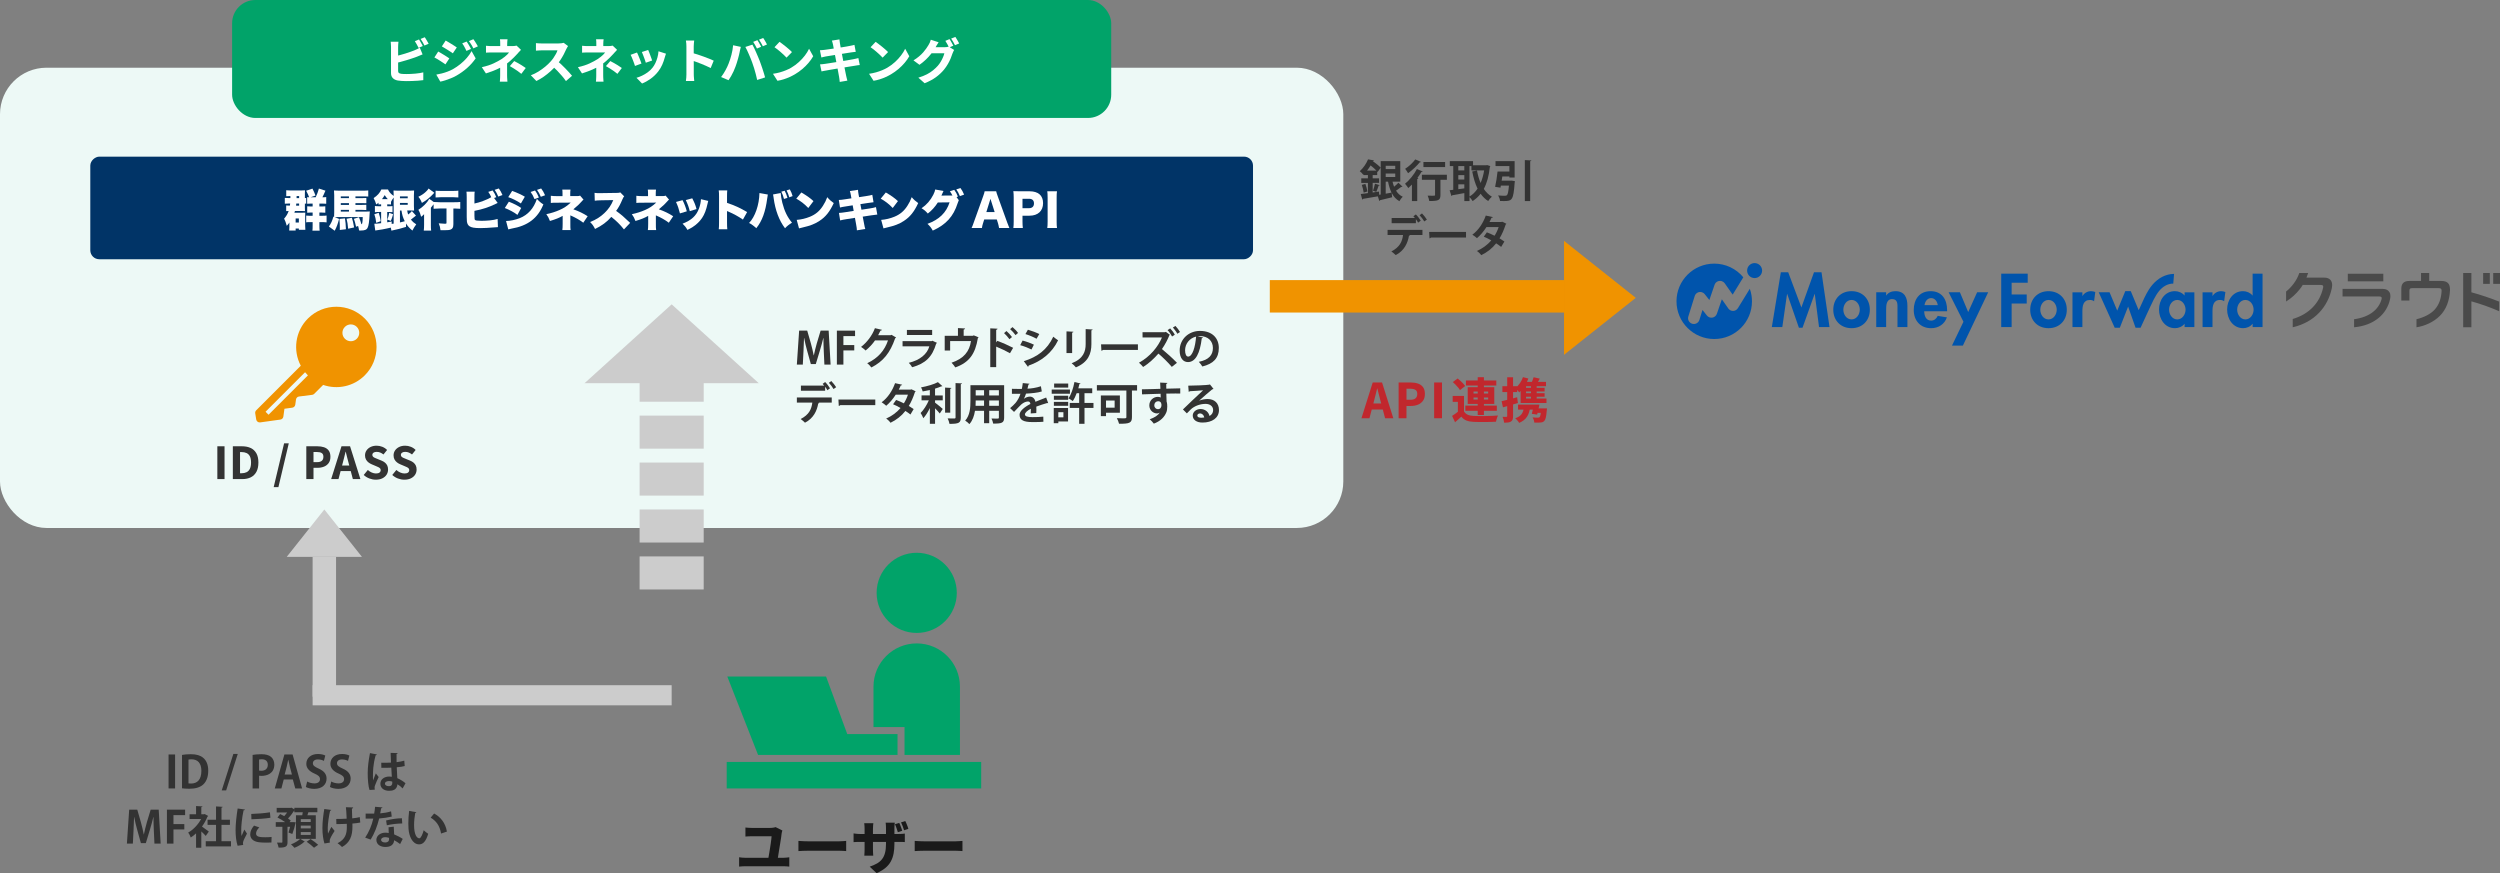 <?xml version="1.0" encoding="UTF-8"?>
<svg id="_レイヤー_2" data-name="レイヤー 2" xmlns="http://www.w3.org/2000/svg" viewBox="0 0 2150.28 751.03">
  <rect x="0" y="0" width="2150.28" height="751.03" fill="#808080" stroke="none"/>
  <defs>
    <style>
      .cls-1 {
        fill: #f09300;
      }

      .cls-2 {
        fill: #edf9f6;
      }

      .cls-3 {
        fill: #ccc;
      }

      .cls-4 {
        fill: #0054ac;
      }

      .cls-5 {
        fill: #01a369;
      }

      .cls-6 {
        fill: #fff;
      }

      .cls-7 {
        fill: #4a4a4a;
      }

      .cls-8 {
        fill: #c1272d;
      }

      .cls-9 {
        fill: #013467;
      }

      .cls-10 {
        fill: #333;
      }

      .cls-11 {
        fill: #1a1a1a;
      }
    </style>
  </defs>
  <g id="_レイヤー_1-2" data-name="レイヤー 1">
    <g>
      <rect class="cls-2" x="0" y="58.24" width="1155.4" height="395.88" rx="40" ry="40"/>
      <g>
        <path class="cls-5" d="M788.47,544.4c19.04,0,34.48-15.44,34.48-34.48s-15.44-34.48-34.48-34.48-34.48,15.44-34.48,34.48,15.44,34.48,34.48,34.48Z"/>
        <rect class="cls-5" x="625.05" y="655.35" width="218.89" height="22.79"/>
        <path class="cls-5" d="M777.98,649.35h47.68v-58.77c0-20.53-16.65-37.18-37.18-37.18s-37.18,16.65-37.18,37.18v34.78h26.69v23.99Z"/>
        <polygon class="cls-5" points="679.53 649.35 737 649.35 771.98 649.35 771.98 631.36 728.73 631.36 710.51 581.89 625.55 581.89 652.04 649.35 679.53 649.35"/>
      </g>
      <rect class="cls-5" x="199.64" y="0" width="756.13" height="101.46" rx="20" ry="20"/>
      <g>
        <path class="cls-6" d="M342.72,35.87c-.08.63-.15,1.4-.21,2.29-.06.9-.08,1.65-.08,2.25v20.58c0,.83.21,1.41.62,1.74.41.33,1.08.58,1.98.74.63.08,1.34.14,2.11.17.77.03,1.6.04,2.48.04,1.07,0,2.27-.03,3.57-.08,1.31-.05,2.65-.14,4.01-.27,1.36-.12,2.64-.28,3.82-.47,1.18-.19,2.2-.4,3.06-.62v6.69c-1.32.19-2.85.35-4.59.48-1.74.12-3.49.21-5.27.27-1.78.05-3.44.08-4.98.08-1.38,0-2.67-.05-3.88-.15-1.21-.1-2.27-.21-3.18-.35-1.85-.33-3.29-1.03-4.32-2.09-1.03-1.06-1.55-2.5-1.55-4.32v-22.44c0-.3-.01-.73-.04-1.28-.03-.55-.06-1.12-.1-1.71-.04-.59-.09-1.11-.14-1.55h6.7ZM339.74,48.43c1.35-.3,2.77-.65,4.26-1.05,1.49-.4,2.97-.83,4.46-1.28,1.49-.46,2.9-.92,4.24-1.41,1.34-.48,2.54-.93,3.62-1.34.74-.3,1.5-.64,2.27-1.01.77-.37,1.6-.82,2.48-1.34l2.4,5.79c-.83.33-1.7.69-2.62,1.07-.92.39-1.73.72-2.42.99-1.21.44-2.59.92-4.13,1.45-1.54.52-3.16,1.03-4.84,1.53s-3.35.97-5.02,1.43c-1.67.45-3.22.85-4.65,1.18l-.04-5.99ZM360.37,33.92c.36.5.74,1.1,1.14,1.8s.79,1.4,1.18,2.09c.39.69.7,1.28.95,1.78l-3.64,1.57c-.44-.85-.94-1.83-1.51-2.91-.57-1.09-1.12-2.03-1.67-2.83l3.55-1.49ZM365.37,32.02c.36.52.74,1.14,1.16,1.84.41.7.81,1.39,1.2,2.07.39.67.7,1.25.95,1.71l-3.59,1.53c-.41-.85-.93-1.83-1.55-2.91-.62-1.09-1.21-2.02-1.76-2.79l3.6-1.45Z"/>
        <path class="cls-6" d="M376.94,44.34c.72.39,1.51.84,2.4,1.36.88.52,1.76,1.06,2.64,1.61.88.55,1.71,1.07,2.5,1.57s1.45.95,2,1.36l-3.35,5.12c-.61-.44-1.3-.92-2.09-1.43s-1.61-1.05-2.48-1.61c-.87-.56-1.73-1.1-2.58-1.61-.85-.51-1.64-.94-2.36-1.3l3.31-5.08ZM375.28,64.17c1.57-.28,3.15-.61,4.73-1.01,1.58-.4,3.17-.9,4.75-1.49,1.58-.59,3.13-1.29,4.65-2.09,2.34-1.32,4.54-2.82,6.59-4.48,2.05-1.67,3.9-3.44,5.54-5.33,1.64-1.89,3-3.82,4.07-5.81l3.51,6.24c-1.96,2.89-4.36,5.61-7.21,8.16-2.85,2.55-5.99,4.79-9.4,6.72-1.41.8-2.95,1.54-4.63,2.23s-3.33,1.29-4.94,1.8c-1.61.51-3.02.87-4.24,1.09l-3.43-6.03ZM383.34,34.87c.69.39,1.47.84,2.33,1.36.87.52,1.75,1.06,2.65,1.61.89.55,1.74,1.08,2.54,1.59s1.47.97,2.03,1.38l-3.39,5.04c-.58-.41-1.28-.88-2.09-1.41-.81-.52-1.65-1.05-2.5-1.59-.85-.54-1.71-1.06-2.56-1.57-.85-.51-1.63-.97-2.31-1.38l3.31-5.04ZM401.36,35.74c.41.58.85,1.25,1.3,2,.45.76.9,1.51,1.34,2.27.44.76.81,1.45,1.12,2.09l-3.93,1.69c-.41-.91-.8-1.71-1.16-2.4-.36-.69-.72-1.36-1.1-2.03s-.83-1.35-1.38-2.07l3.8-1.57ZM407.15,33.72c.47.58.93,1.23,1.38,1.96.45.73.9,1.46,1.34,2.19.44.73.83,1.4,1.16,2l-3.88,1.74c-.44-.94-.86-1.74-1.26-2.4-.4-.66-.8-1.3-1.2-1.92s-.86-1.27-1.38-1.96l3.84-1.61Z"/>
        <path class="cls-6" d="M448.14,42.85c-.58.58-1.18,1.21-1.8,1.9-.62.69-1.16,1.3-1.63,1.82-.8.88-1.7,1.83-2.71,2.83-1.01,1.01-2.08,2.01-3.22,3.02-1.14,1.01-2.35,1.95-3.62,2.83-1.49,1.07-3.18,2.09-5.06,3.06-1.89.96-3.87,1.85-5.95,2.67-2.08.81-4.15,1.54-6.22,2.17l-3.51-5.37c3.99-.88,7.36-1.97,10.1-3.26,2.74-1.29,4.99-2.51,6.76-3.64,1.02-.66,1.95-1.33,2.79-2,.84-.67,1.58-1.34,2.23-1.98.65-.65,1.16-1.25,1.55-1.8h-14.34c-.5,0-1.09,0-1.8.02-.7.01-1.38.04-2.05.06s-1.21.07-1.65.12v-5.95c.83.11,1.75.19,2.77.23,1.02.04,1.89.06,2.6.06h17.32c.66,0,1.31-.04,1.94-.12s1.2-.18,1.69-.29l3.8,3.64ZM436.16,51.73v13.06c0,.55.01,1.17.04,1.86.03.69.07,1.35.12,1.98.05.63.1,1.17.12,1.61h-6.53c.05-.39.1-.9.14-1.53.04-.63.08-1.31.1-2.03.03-.72.04-1.35.04-1.9v-10.62l5.95-2.44ZM436.53,33.8c-.05.5-.12,1.1-.19,1.8-.07.7-.1,1.38-.1,2.05v4.75h-5.99v-4.75c0-.69-.01-1.38-.04-2.07-.03-.69-.08-1.28-.17-1.78h6.49ZM448.39,63.51c-1.19-.96-2.31-1.83-3.39-2.58-1.08-.76-2.14-1.45-3.18-2.09s-2.15-1.29-3.31-1.98l3.76-4.34c1.27.66,2.4,1.27,3.39,1.82.99.55,1.99,1.14,3,1.78,1,.63,2.18,1.42,3.53,2.36l-3.8,5.04Z"/>
        <path class="cls-6" d="M488.56,39.63c-.17.25-.41.66-.74,1.22-.33.57-.61,1.08-.83,1.55-.55,1.3-1.25,2.74-2.09,4.34-.84,1.6-1.79,3.2-2.85,4.81-1.06,1.61-2.2,3.12-3.41,4.52-1.54,1.79-3.25,3.53-5.12,5.23-1.87,1.69-3.84,3.26-5.91,4.71s-4.16,2.67-6.28,3.66l-4.75-4.92c2.23-.83,4.4-1.89,6.51-3.2s4.06-2.71,5.85-4.2c1.79-1.49,3.31-2.93,4.55-4.34.94-1.02,1.8-2.1,2.58-3.24.79-1.14,1.48-2.28,2.09-3.41.61-1.13,1.05-2.15,1.32-3.06h-13.43c-.58,0-1.2.02-1.86.06-.66.04-1.28.08-1.86.12-.58.04-1.03.08-1.36.1v-6.49c.44.06.98.1,1.63.14.65.04,1.29.08,1.92.1s1.14.04,1.53.04h14.17c.99,0,1.9-.05,2.73-.17.83-.11,1.46-.23,1.9-.37l3.72,2.77ZM479.18,52.31c1.07.83,2.21,1.8,3.41,2.93,1.2,1.13,2.4,2.31,3.59,3.53,1.2,1.23,2.31,2.4,3.33,3.53,1.02,1.13,1.86,2.09,2.52,2.89l-5.25,4.55c-.99-1.46-2.14-2.94-3.43-4.44-1.3-1.5-2.66-3-4.09-4.5s-2.89-2.91-4.38-4.24l4.3-4.26Z"/>
        <path class="cls-6" d="M530.79,42.85c-.58.58-1.18,1.21-1.8,1.9-.62.69-1.16,1.3-1.63,1.82-.8.88-1.7,1.83-2.71,2.83-1.01,1.01-2.08,2.01-3.22,3.02-1.14,1.01-2.35,1.95-3.62,2.83-1.49,1.07-3.18,2.09-5.06,3.06-1.89.96-3.87,1.85-5.95,2.67-2.08.81-4.15,1.54-6.22,2.17l-3.51-5.37c3.99-.88,7.36-1.97,10.1-3.26,2.74-1.29,4.99-2.51,6.76-3.64,1.02-.66,1.95-1.33,2.79-2,.84-.67,1.58-1.34,2.23-1.98.65-.65,1.16-1.25,1.55-1.8h-14.34c-.5,0-1.09,0-1.8.02-.7.01-1.38.04-2.05.06s-1.21.07-1.65.12v-5.95c.83.11,1.75.19,2.77.23,1.02.04,1.89.06,2.6.06h17.32c.66,0,1.31-.04,1.94-.12s1.2-.18,1.69-.29l3.8,3.64ZM518.81,51.73v13.06c0,.55.01,1.17.04,1.86.03.69.07,1.35.12,1.98.05.63.1,1.17.12,1.61h-6.53c.05-.39.1-.9.14-1.53.04-.63.08-1.31.1-2.03.03-.72.04-1.35.04-1.9v-10.62l5.95-2.44ZM519.18,33.8c-.05.5-.12,1.1-.19,1.8-.07.7-.1,1.38-.1,2.05v4.75h-5.99v-4.75c0-.69-.01-1.38-.04-2.07-.03-.69-.08-1.28-.17-1.78h6.49ZM531.04,63.51c-1.19-.96-2.31-1.83-3.39-2.58-1.08-.76-2.14-1.45-3.18-2.09s-2.15-1.29-3.31-1.98l3.76-4.34c1.27.66,2.4,1.27,3.39,1.82.99.55,1.99,1.14,3,1.78,1,.63,2.18,1.42,3.53,2.36l-3.8,5.04Z"/>
        <path class="cls-6" d="M547.9,45.16c.27.58.59,1.27.95,2.09.36.81.72,1.68,1.07,2.6.36.92.7,1.8,1.03,2.64.33.84.59,1.56.79,2.17l-5.58,2.07c-.17-.55-.41-1.27-.72-2.15-.32-.88-.66-1.8-1.03-2.77-.37-.96-.74-1.87-1.1-2.71-.36-.84-.66-1.49-.91-1.96l5.5-1.98ZM572.82,46.16c-.25.74-.45,1.37-.62,1.88-.17.51-.32,1-.45,1.47-.52,2.01-1.23,4.04-2.13,6.1s-2.04,3.99-3.45,5.81c-1.93,2.48-4.12,4.59-6.57,6.34s-4.9,3.11-7.36,4.07l-4.79-4.92c1.49-.41,3.08-1.02,4.77-1.82s3.33-1.78,4.92-2.93c1.58-1.16,2.94-2.45,4.07-3.88.94-1.16,1.77-2.51,2.5-4.05.73-1.54,1.33-3.18,1.8-4.92.47-1.74.76-3.47.87-5.21l6.45,2.07ZM557.49,42.97c.22.44.49,1.07.81,1.9.32.83.65,1.7.99,2.62s.66,1.79.95,2.6c.29.81.52,1.47.68,1.96l-5.46,1.9c-.14-.52-.34-1.18-.62-1.98-.28-.8-.58-1.65-.91-2.54-.33-.89-.66-1.76-.99-2.6-.33-.84-.62-1.54-.87-2.09l5.41-1.78Z"/>
        <path class="cls-6" d="M590.39,63.68v-23.68c0-.77-.03-1.64-.1-2.6-.07-.96-.19-1.82-.35-2.56h7.15c-.08.74-.17,1.56-.27,2.46-.1.9-.14,1.8-.14,2.71v7.19c0,1.6,0,3.24.02,4.92.01,1.68.02,3.3.02,4.86v6.72c0,.39.01.94.04,1.65s.08,1.47.17,2.25c.08.79.15,1.48.21,2.09h-7.19c.14-.83.25-1.82.33-2.98.08-1.16.12-2.16.12-3.02ZM595.35,45.49c1.38.36,2.92.82,4.63,1.38s3.44,1.16,5.21,1.8c1.76.63,3.41,1.26,4.94,1.88s2.78,1.16,3.74,1.63l-2.6,6.36c-1.16-.61-2.43-1.21-3.82-1.82-1.39-.61-2.8-1.2-4.21-1.78-1.42-.58-2.8-1.11-4.15-1.59s-2.59-.92-3.72-1.3v-6.57Z"/>
        <path class="cls-6" d="M626.67,54.75c.47-1.18.91-2.42,1.32-3.7s.79-2.6,1.14-3.95c.34-1.35.64-2.71.89-4.09.25-1.38.43-2.74.54-4.09l6.65,1.4c-.08.41-.21.91-.37,1.49-.17.58-.3,1.14-.41,1.67-.11.54-.19.97-.25,1.3-.14.74-.33,1.63-.58,2.64-.25,1.02-.53,2.09-.85,3.2-.32,1.12-.65,2.23-.99,3.35-.34,1.12-.7,2.14-1.05,3.08-.47,1.35-1.04,2.75-1.71,4.21-.68,1.46-1.39,2.86-2.15,4.2s-1.49,2.51-2.21,3.53l-6.41-2.73c1.29-1.68,2.51-3.56,3.66-5.64s2.07-4.04,2.79-5.89ZM647.09,54.09c-.39-1.1-.83-2.28-1.34-3.53-.51-1.25-1.04-2.51-1.59-3.78-.55-1.27-1.09-2.46-1.61-3.57-.52-1.12-1.01-2.06-1.45-2.83l6.07-1.98c.44.8.94,1.78,1.49,2.93.55,1.16,1.11,2.38,1.67,3.66.56,1.28,1.11,2.54,1.63,3.78.52,1.24.98,2.34,1.36,3.31.33.91.72,1.98,1.16,3.2.44,1.23.88,2.51,1.32,3.84.44,1.34.86,2.65,1.26,3.95.4,1.3.74,2.47,1.01,3.51l-6.82,2.19c-.36-1.68-.76-3.36-1.2-5.04-.44-1.68-.91-3.33-1.4-4.96-.5-1.62-1.02-3.18-1.57-4.67ZM651.43,34.54c.36.5.74,1.09,1.14,1.8.4.7.79,1.4,1.16,2.09.37.69.7,1.28.97,1.78l-3.64,1.53c-.44-.85-.95-1.82-1.53-2.91-.58-1.09-1.14-2.03-1.69-2.83l3.6-1.45ZM656.43,32.64c.36.5.74,1.1,1.16,1.8.41.7.81,1.39,1.2,2.07.38.68.69,1.26.91,1.76l-3.55,1.53c-.44-.88-.96-1.86-1.57-2.93-.61-1.07-1.18-2-1.74-2.77l3.59-1.45Z"/>
        <path class="cls-6" d="M664.82,63.47c2.12-.3,4.11-.72,5.97-1.24s3.6-1.12,5.23-1.8c1.63-.67,3.11-1.4,4.46-2.17,2.42-1.43,4.63-3.05,6.61-4.86,1.98-1.8,3.73-3.69,5.23-5.66,1.5-1.97,2.69-3.91,3.57-5.81l3.55,6.45c-1.07,1.9-2.4,3.79-3.99,5.66-1.58,1.87-3.36,3.64-5.33,5.31-1.97,1.67-4.08,3.18-6.34,4.52-1.41.83-2.92,1.61-4.55,2.36-1.63.74-3.33,1.4-5.1,1.96s-3.59,1-5.43,1.3l-3.88-6.03ZM670.48,35.99c.72.5,1.56,1.11,2.52,1.84.96.73,1.96,1.51,3,2.33,1.03.83,2,1.65,2.91,2.46.91.81,1.67,1.54,2.27,2.17l-4.67,4.79c-.55-.61-1.25-1.31-2.09-2.11-.84-.8-1.76-1.63-2.75-2.5-.99-.87-1.97-1.69-2.93-2.46-.96-.77-1.83-1.41-2.6-1.9l4.34-4.63Z"/>
        <path class="cls-6" d="M705.23,43.22c.69-.06,1.36-.1,2-.14.65-.04,1.3-.1,1.96-.19.58-.08,1.42-.2,2.52-.35,1.1-.15,2.36-.33,3.78-.54,1.42-.21,2.89-.43,4.42-.66,1.53-.23,3.01-.47,4.44-.7s2.71-.45,3.84-.64c1.13-.19,2-.36,2.6-.5.69-.11,1.41-.25,2.17-.43.76-.18,1.41-.34,1.96-.48l1.12,5.99c-.5.03-1.14.1-1.92.21s-1.51.21-2.17.29c-.72.11-1.68.26-2.89.45-1.21.19-2.55.41-4.01.64-1.46.23-2.95.48-4.46.72-1.51.25-2.96.48-4.34.7-1.38.22-2.58.41-3.62.58s-1.8.29-2.29.37c-.66.14-1.29.28-1.88.41s-1.26.3-2,.5l-1.24-6.24ZM705.32,55.37c.58-.03,1.3-.08,2.17-.17.87-.08,1.63-.18,2.29-.29.74-.11,1.74-.26,2.98-.46,1.24-.19,2.64-.41,4.19-.66s3.15-.5,4.79-.76c1.64-.26,3.24-.52,4.79-.79,1.56-.26,2.98-.51,4.28-.74,1.29-.23,2.33-.42,3.1-.56.8-.14,1.58-.3,2.36-.5.77-.19,1.45-.36,2.02-.5l1.2,5.99c-.58.03-1.28.11-2.11.25-.83.14-1.63.28-2.4.41-.88.14-1.98.31-3.31.52-1.32.21-2.77.44-4.34.7s-3.18.52-4.81.79c-1.64.26-3.22.52-4.75.79-1.53.26-2.89.5-4.09.7-1.2.21-2.14.38-2.83.52-.91.17-1.73.31-2.46.43-.73.12-1.33.25-1.8.39l-1.28-6.08ZM716.43,38.14c-.14-.61-.28-1.17-.43-1.69s-.31-1.03-.48-1.53l6.49-1.03c.05.41.12.94.19,1.57.07.63.14,1.21.23,1.74.08.44.21,1.19.39,2.23.18,1.05.41,2.31.7,3.78s.6,3.06.93,4.77c.33,1.71.66,3.44.99,5.19.33,1.75.65,3.42.95,5,.3,1.58.58,2.99.83,4.22.25,1.23.44,2.17.58,2.83.14.61.3,1.27.47,2,.18.73.37,1.44.56,2.13l-6.57,1.12c-.11-.77-.19-1.52-.25-2.25-.06-.73-.15-1.4-.29-2-.11-.58-.27-1.45-.48-2.62-.21-1.17-.45-2.53-.74-4.07-.29-1.54-.6-3.17-.93-4.9-.33-1.72-.66-3.44-.99-5.17-.33-1.72-.64-3.34-.93-4.86-.29-1.51-.54-2.84-.76-3.97-.22-1.13-.37-1.96-.46-2.48Z"/>
        <path class="cls-6" d="M747.47,63.47c2.12-.3,4.11-.72,5.97-1.24s3.6-1.12,5.23-1.8c1.63-.67,3.11-1.4,4.46-2.17,2.42-1.43,4.63-3.05,6.61-4.86,1.98-1.8,3.73-3.69,5.23-5.66,1.5-1.97,2.69-3.91,3.57-5.81l3.55,6.45c-1.07,1.9-2.4,3.79-3.99,5.66-1.58,1.87-3.36,3.64-5.33,5.31-1.97,1.67-4.08,3.18-6.34,4.52-1.41.83-2.92,1.61-4.55,2.36-1.63.74-3.33,1.4-5.1,1.96s-3.59,1-5.43,1.3l-3.88-6.03ZM753.13,35.99c.72.5,1.56,1.11,2.52,1.84.96.73,1.96,1.51,3,2.33,1.03.83,2,1.65,2.91,2.46.91.81,1.67,1.54,2.27,2.17l-4.67,4.79c-.55-.61-1.25-1.31-2.09-2.11-.84-.8-1.76-1.63-2.75-2.5-.99-.87-1.97-1.69-2.93-2.46-.96-.77-1.83-1.41-2.6-1.9l4.34-4.63Z"/>
        <path class="cls-6" d="M807.31,36.36c-.55.8-1.08,1.63-1.59,2.5-.51.87-.89,1.54-1.14,2-.96,1.68-2.15,3.42-3.55,5.23s-2.98,3.53-4.71,5.19c-1.74,1.65-3.55,3.14-5.46,4.46l-5.17-3.8c1.82-1.13,3.42-2.28,4.81-3.45,1.39-1.17,2.59-2.33,3.6-3.49s1.87-2.26,2.6-3.31c.73-1.05,1.36-2.01,1.88-2.89.36-.52.74-1.23,1.14-2.13.4-.89.7-1.73.89-2.5l6.7,2.19ZM820.66,42.97c-.25.41-.5.9-.76,1.47-.26.57-.5,1.14-.72,1.71-.36,1.19-.85,2.54-1.49,4.07-.63,1.53-1.43,3.13-2.38,4.79-.95,1.67-2.05,3.27-3.29,4.81-2.01,2.42-4.33,4.6-6.96,6.53-2.63,1.93-5.89,3.68-9.77,5.25l-5.41-4.79c2.89-.88,5.36-1.86,7.4-2.93,2.04-1.07,3.8-2.22,5.29-3.45,1.49-1.23,2.82-2.5,4.01-3.82.91-1.02,1.76-2.19,2.54-3.51.79-1.32,1.45-2.63,2-3.93.55-1.29.92-2.41,1.12-3.35h-13.55l2.07-5.21h11.45c.66,0,1.34-.04,2.05-.12.7-.08,1.3-.21,1.8-.37l4.63,2.85ZM816.69,33.63c.36.5.74,1.09,1.14,1.8.4.7.79,1.4,1.16,2.09s.7,1.28.97,1.78l-3.64,1.57c-.44-.85-.95-1.83-1.53-2.91-.58-1.09-1.14-2.03-1.69-2.83l3.6-1.49ZM821.69,31.73c.36.52.74,1.13,1.16,1.82.41.69.81,1.37,1.2,2.05.39.68.7,1.26.95,1.76l-3.59,1.53c-.41-.85-.93-1.82-1.55-2.91-.62-1.09-1.21-2.02-1.76-2.79l3.6-1.45Z"/>
      </g>
      <g>
        <path class="cls-11" d="M635.71,737.33c.83.13,1.69.24,2.58.33.88.08,1.73.12,2.53.12h33.21c.93,0,1.82-.05,2.65-.15.83-.1,1.57-.2,2.2-.3v8.05c-.73-.1-1.57-.18-2.5-.23-.93-.05-1.72-.08-2.35-.08h-33.21c-.77,0-1.59.03-2.48.08s-1.76.12-2.62.23v-8.05ZM672.92,714.32c-.13.37-.26.82-.38,1.35-.12.53-.19.9-.23,1.1-.1,1-.27,2.28-.5,3.85s-.5,3.25-.8,5.05c-.3,1.8-.59,3.58-.88,5.35-.28,1.77-.54,3.41-.78,4.93-.23,1.52-.43,2.73-.6,3.63h-8.15c.13-.73.3-1.67.5-2.8.2-1.13.41-2.36.63-3.68.22-1.32.43-2.66.65-4.03s.42-2.68.6-3.95c.18-1.27.33-2.41.45-3.43.12-1.02.19-1.83.22-2.43h-16.6c-1,0-2,.03-3,.08-1,.05-1.97.11-2.9.17v-7.75c.83.1,1.81.18,2.93.25,1.12.07,2.09.1,2.93.1h15.05c.47,0,1.04-.02,1.73-.07.68-.05,1.33-.13,1.95-.25.62-.12,1.08-.24,1.38-.38l5.8,2.9Z"/>
        <path class="cls-11" d="M686.73,723.27c.63.03,1.45.08,2.45.15,1,.07,2.03.12,3.08.15,1.05.03,1.99.05,2.83.05h26.71c1.17,0,2.28-.05,3.35-.15,1.07-.1,1.95-.17,2.65-.2v8.75c-.6-.03-1.49-.09-2.68-.17-1.18-.08-2.29-.12-3.33-.12h-26.71c-1.43,0-2.93.03-4.5.1-1.57.07-2.85.13-3.85.2v-8.75Z"/>
        <path class="cls-11" d="M734.19,716.82c.37.07.82.13,1.35.2.53.07,1.15.13,1.85.2.7.07,1.48.1,2.35.1h32.71c1.4,0,2.52-.03,3.35-.1.83-.07,1.65-.15,2.45-.25v7.3c-.63-.07-1.41-.11-2.33-.12-.92-.02-2.06-.02-3.43-.02h-32.76c-.87,0-1.63,0-2.3.02-.67.02-1.26.04-1.78.08-.52.03-1.01.07-1.48.1v-7.5ZM751.19,708.02c-.07.53-.14,1.21-.23,2.03-.08.82-.12,1.74-.12,2.78v17.75c0,.73.02,1.46.05,2.18.03.72.07,1.34.1,1.88s.07.98.1,1.35h-7.7c.03-.37.07-.82.1-1.35s.07-1.15.1-1.85.05-1.43.05-2.2v-17.8c0-.77-.03-1.55-.08-2.35s-.12-1.6-.23-2.4h7.85ZM769.3,725.77c0,3.03-.23,5.8-.7,8.3-.47,2.5-1.26,4.79-2.38,6.85-1.12,2.07-2.67,3.93-4.65,5.58-1.98,1.65-4.51,3.16-7.58,4.53l-5.95-5.6c2.47-.83,4.58-1.77,6.35-2.8,1.77-1.03,3.21-2.28,4.33-3.75,1.12-1.47,1.95-3.24,2.5-5.33.55-2.08.83-4.61.83-7.58v-13.6c0-1.03-.02-1.95-.08-2.75-.05-.8-.12-1.48-.22-2.05h7.85c-.03.57-.09,1.25-.18,2.05-.08.8-.12,1.72-.12,2.75v13.4ZM773.45,707.77c.33.67.66,1.41.98,2.23.32.82.62,1.62.9,2.43.28.8.51,1.52.67,2.15l-3.75,1.2c-.23-.73-.48-1.48-.73-2.25-.25-.77-.52-1.55-.8-2.35-.28-.8-.59-1.55-.93-2.25l3.65-1.15ZM778.65,706.17c.33.63.67,1.36,1,2.18.33.82.65,1.62.95,2.43.3.8.53,1.52.7,2.15l-3.7,1.2c-.33-1.1-.73-2.26-1.18-3.48s-.92-2.33-1.42-3.33l3.65-1.15Z"/>
        <path class="cls-11" d="M786.75,723.27c.63.03,1.45.08,2.45.15,1,.07,2.03.12,3.08.15,1.05.03,1.99.05,2.83.05h26.71c1.17,0,2.28-.05,3.35-.15,1.07-.1,1.95-.17,2.65-.2v8.75c-.6-.03-1.49-.09-2.68-.17-1.18-.08-2.29-.12-3.33-.12h-26.71c-1.43,0-2.93.03-4.5.1-1.57.07-2.85.13-3.85.2v-8.75Z"/>
      </g>
      <rect class="cls-9" x="533.57" y="-321.17" width="88.25" height="1000.06" rx="7.71" ry="7.71" transform="translate(756.56 -398.84) rotate(90)"/>
      <g>
        <path class="cls-6" d="M249.76,170.41v-1.75h-1.06c-.95,0-1.71.04-2.51.11v-5.13c1.14.11,2.2.19,3.46.19h9.31c1.56,0,2.39-.04,3.38-.15-.08.65-.11,1.29-.11,2.39v4.29q.72-.04,1.14-.08v4.9c-.46-.04-.61-.08-1.14-.08v4.14c0,1.06.04,1.71.11,2.35-1.06-.08-1.94-.11-3.04-.11h-5.62c-.15.57-.19.68-.46,1.48h7.1c1.25,0,1.56,0,2.24-.08-.08.61-.08,1.06-.08,2.43v8.77c0,1.44.04,2.43.15,3.57h-5.58v-1.1h-2.77v1.71h-5.54c.11-1.29.15-1.86.15-2.73v-2.62c0-.76,0-1.1.04-1.52-.72,1.03-1.1,1.52-2.28,2.85-.76-2.81-1.29-4.22-2.28-6.19,1.86-2.09,3-3.99,3.91-6.57-1.25.04-1.44.04-2.13.11v-4.86c.8.08,1.33.11,2.47.11h.72c.11-.61.15-1.06.23-1.79h-.8c-1.97,0-2.66.04-3.8.15v-4.98c1.14.11,1.82.15,3.8.15h.99ZM254.28,191.41h2.77v-3.49h-2.77v3.49ZM254.85,175.08c-.08.87-.11,1.06-.19,1.79h2.62v-1.79h-2.43ZM257.28,170.41v-1.75h-2.16l-.04,1.75h2.2ZM274.71,177.58h1.98c1.78,0,2.47-.04,3.11-.15v5.54c-.87-.11-1.82-.15-3.15-.15h-1.94v2.77h2.73c1.44,0,2.39-.04,3.46-.19v5.89c-1.06-.15-1.94-.23-3.27-.23h-2.92v3.11c0,1.75.08,2.96.23,4.25h-6.23c.15-1.18.19-2.35.19-4.25v-3.11h-3.15c-1.03,0-1.63.04-2.39.19v-5.81c.72.11,1.44.15,2.54.15h3v-2.77h-2.05c-1.18,0-1.75.04-2.62.15v-5.54c.91.11,1.33.15,2.54.15h2.13v-2.47h-1.71c-1.44,0-2.01.04-3,.15v-5.7c.72.08.87.08,1.71.11-.65-1.86-1.25-3.11-2.58-5.62l5.43-1.82c1.22,2.39,1.79,3.72,2.62,5.96l-4.29,1.48h4.44c1.18-2.47,2.01-4.75,2.77-7.48l5.62,1.79c-1.06,2.54-1.97,4.48-2.62,5.7,1.56,0,2.35-.04,3.3-.19v5.77c-.91-.11-1.71-.15-2.96-.15h-2.92v2.47Z"/>
        <path class="cls-6" d="M308.74,186.85c.87,2.01,1.59,3.99,2.13,6.04.53-.19.68-.49.83-1.75.19-1.33.19-1.67.3-4.41h-21.8c-.8,0-1.25,0-2.28.04l3.72,1.52c-1.1,4.41-2.05,6.95-3.76,10.18l-5.01-3.65c2.01-2.85,2.89-4.79,3.87-8.51l.61.23c.08-1.14.11-2.13.11-4.14v-14.58c0-1.44-.08-2.77-.19-3.99.99.11,2.73.19,4.63.19h20.09c1.82,0,3.38-.08,4.75-.23v5.24c-.91-.08-1.67-.11-3.08-.11h-7.94v1.52h5.09c2.17,0,3.15-.04,4.29-.15v4.52c-1.03-.11-1.59-.11-4.18-.11h-5.2v1.56h5.2c2.54,0,3.04,0,4.14-.11v4.52c-1.1-.11-1.97-.15-4.06-.15h-5.28v1.52h8.7c2.05,0,2.85-.04,3.65-.15-.08.57-.11.87-.15,1.97-.3,6.68-.83,10.33-1.75,12.08-.87,1.75-2.51,2.35-6,2.35-.3,0-.76,0-1.33-.04-.19-1.4-.42-2.43-.83-3.87l-1.75.65c-.53-2.51-1.29-5.28-1.86-6.8l4.33-1.37ZM296.7,187.84c.49,2.96.68,5.05.84,9.34l-5.28.61c.04-.61.04-1.14.04-1.41,0-2.92-.08-4.18-.34-8.09l4.75-.46ZM300.15,168.92h-7.03v1.52h7.03v-1.52ZM300.15,174.7h-7.03v1.56h7.03v-1.56ZM293.13,180.51v1.52h7.03v-1.52h-7.03ZM302.66,187.31c.91,2.89,1.14,3.99,1.9,8.32l-5.13,1.1c-.3-3.72-.65-5.85-1.33-8.55l4.56-.87Z"/>
        <path class="cls-6" d="M350.26,181.08c.23,1.59.38,2.24.8,3.42,1.44-1.06,2.43-1.97,3.19-2.96l3.53,3.91c-.38.3-.42.3-.95.76-1.1.95-2.24,1.86-3.42,2.7,1.37,1.67,2.43,2.66,4.6,4.06-1.33,1.79-2.09,3-3.3,5.35-2.58-2.13-4.1-3.84-5.51-6.08l.04,2.92c-3.65,1.18-8.24,2.36-11.13,2.89q-.8.15-1.44.34l-.53-2.62c-2.39.57-4.75,1.1-7.33,1.56q-.46.08-1.94.3c-.27.04-3.15.49-4.1.65l-.8-5.85h.53c1.06,0,2.66-.11,5.32-.46v-9.65h-1.48c-1.48,0-2.85.08-3.87.23v-5.36c.99.15,2.32.23,3.87.23h1.48v-1.67c-.95,0-1.48.04-2.28.11v-1.52c-.8.68-1.06.91-1.94,1.56-.68-2.35-1.18-3.53-2.24-5.51,3.34-2.24,5.28-4.41,6.65-7.44h5.7c.87,1.86,1.75,3,3.46,4.48.46.38.8.61,1.44,1.06v-.53c0-1.82-.04-2.96-.15-4.1.95.11,1.9.15,3.57.15h10.71c1.6,0,2.54-.04,3.42-.15-.11.87-.15,1.98-.15,4.25v9c0,1.75.04,3.3.15,4.03-.91-.04-1.44-.08-2.36-.08h-3.53ZM323.6,191.64c-.38-3.15-.76-4.86-1.63-7.37l3.76-1.25c.99,2.96,1.37,4.63,1.71,7.22l-3.84,1.41ZM333.55,171.28c-1.18-1.25-1.63-1.86-2.66-3.46-1.03,1.75-1.48,2.39-2.35,3.46h5.01ZM338.6,169.91c-1.1,1.52-1.71,2.47-2.28,3.65v2.32c-.68-.08-1.37-.11-2.17-.11h-1.1v1.67h1.67c1.44,0,2.28-.04,2.89-.15v5.2c-.8-.11-1.52-.15-2.89-.15h-1.67v8.89c1.29-.23,1.94-.34,3.84-.72v2.09q.38-.08.84-.15c.46-.04.53-.04.87-.11v-22.41ZM333.17,188.86c.8-2.01,1.18-3.3,1.63-5.81l3.3,1.22c-.61,2.32-1.1,3.8-1.94,5.73l-3-1.14ZM344,170.52h6.68v-1.59h-6.68v1.59ZM344,176.18h6.68v-1.63h-6.68v1.63ZM344,191.33c2.28-.49,2.35-.53,4.14-1.03-1.6-3.27-2.24-5.32-2.81-9.23h-1.33v10.25Z"/>
        <path class="cls-6" d="M389.93,192.97c0,2.58-.65,3.8-2.35,4.48-1.03.42-2.43.57-5.66.57-.72,0-1.44,0-3.04-.04-.27-2.32-.61-3.65-1.52-5.89,2.62.23,4.06.34,5.05.34,1.48,0,1.63-.08,1.63-.87v-12.23h-6c-1.79,0-3.65.08-5.09.23v-3.87c-.87,1.18-1.33,1.79-2.35,3v14.7c0,2.05.04,3.49.23,4.94h-6.34c.19-1.37.27-3.04.27-5.05v-9.04c-.8.83-1.56,1.52-2.54,2.24-.65-2.58-1.18-3.99-2.39-6,3.76-2.28,7.6-6.12,9.42-9.46l3.76,2.7c1.59.15,3.19.23,5.09.23h12.72c2.24,0,3.95-.08,5.05-.23v5.85c-1.52-.15-3.19-.23-4.86-.23h-1.06v13.63ZM373.33,166.04q-.38.34-.65.68c-2.51,2.85-6.3,5.89-9.8,7.82-.84-2.24-1.67-3.65-3.04-5.28,3.15-1.52,5.28-3.04,7.25-5.13.76-.8,1.14-1.25,1.52-1.98l4.94,3.65-.23.23ZM374.66,163.99c1.1.15,2.66.23,4.9.23h9.91c2.09,0,3.49-.08,4.75-.23v5.85c-1.52-.15-3.04-.23-4.63-.23h-10.03c-1.75,0-3.46.08-4.9.23v-5.85Z"/>
        <path class="cls-6" d="M428.05,174.55c-.91.46-.99.49-1.9.91-5.66,2.77-11.24,4.6-18.08,5.89v4.25q0,2.39.15,2.92c.23.72.72,1.03,1.82,1.18,1.33.15,2.51.23,4.03.23,2.17,0,5.13-.15,7.41-.38,2.81-.3,4.29-.57,6.53-1.22l.27,7.03c-.91,0-2.01.08-3.91.27-3.8.34-8.05.57-11.09.57-5.2,0-7.82-.46-9.57-1.67-1.18-.87-1.86-2.13-2.13-4.1-.11-.76-.15-1.86-.15-4.03v-16.52c0-2.54-.08-3.84-.23-5.05h7.1c-.19,1.18-.23,2.13-.23,5.09v5.13c4.56-.91,10.48-3.11,14.47-5.43-.68-1.63-1.48-3.04-2.58-4.6l3.76-1.21c1.29,1.79,2.28,3.61,3.15,5.81l-1.9.68,3.08,4.25ZM429.04,162.09c1.22,1.67,2.13,3.27,3.15,5.66l-3.61,1.33c-1.06-2.51-1.98-4.18-3.12-5.81l3.57-1.18Z"/>
        <path class="cls-6" d="M437.68,173.48c4.06,1.59,7.63,3.38,10.6,5.39l-3.23,5.96c-2.73-2.13-6.99-4.44-10.86-5.92l3.49-5.43ZM435.28,190.08c3.34,0,8.17-1.03,11.7-2.43,7.1-2.81,12.12-8.39,14.81-16.6,1.82,2.05,3.57,3.53,5.58,4.75-4.82,11.93-13.44,18.46-27.5,20.85-1.33.27-1.94.42-2.7.65l-1.9-7.22ZM440.52,164.18c4.18,1.52,8.28,3.42,10.9,5.01l-3.38,5.81c-3.53-2.35-7.52-4.33-10.9-5.43l3.38-5.39ZM460.16,163.84c1.33,1.75,2.47,3.87,3.34,6.04l-3.76,1.37c-1.03-2.51-1.97-4.29-3.34-6.15l3.76-1.25ZM465.44,162.09c1.25,1.59,2.32,3.38,3.38,5.85l-3.65,1.33c-1.06-2.51-2.05-4.29-3.3-5.96l3.57-1.21Z"/>
        <path class="cls-6" d="M483.68,197.86c.19-1.48.27-2.77.27-5.36v-6.84c-2.85,1.67-5.96,2.92-10.94,4.41-1.03-2.66-1.63-3.8-3.11-5.85,4.03-.84,7.98-2.09,11.39-3.61,3.87-1.71,6.42-3.42,9.57-6.34l-11.62.08c-3.3,0-3.8.04-5.47.19v-6.15c1.75.23,3.27.3,5.54.3h4.52v-2.09c0-1.71-.04-2.2-.19-3.53h7.06c-.15,1.1-.23,2.05-.23,3.46v2.13h6.04c1.1,0,1.71-.11,2.43-.42l2.96,3.46q-.61.42-1.75,1.75c-1.94,2.17-2.35,2.58-6.99,6.57,4.82,1.71,8.47,3.49,12.3,5.96l-3.76,5.58c-3.15-2.39-6.68-4.41-11.13-6.34v7.33c0,3,0,3.46.23,5.32h-7.14Z"/>
        <path class="cls-6" d="M536.68,197.33c-3.3-4.18-6.65-7.48-10.9-10.79-3.57,4.22-8.09,7.56-13.98,10.41-1.33-2.66-2.13-3.8-4.25-6,4.94-1.9,8.85-4.37,12.3-7.67,3.53-3.38,5.85-6.76,7.63-11.17l-9.87.15c-3.27.08-4.48.15-6.04.38l-.19-6.76c1.48.19,2.51.27,3.99.27.3,0,1.03,0,2.13-.04l12.99-.19c1.78-.04,2.01-.04,3.04-.42l3.34,3.42c-.57.57-.8.95-1.37,2.24-2.01,4.75-3.46,7.41-5.58,10.25,4.6,3.3,6.15,4.63,12.08,10.29l-5.32,5.62Z"/>
        <path class="cls-6" d="M557.24,197.86c.19-1.48.27-2.77.27-5.36v-6.84c-2.85,1.67-5.96,2.92-10.94,4.41-1.03-2.66-1.63-3.8-3.11-5.85,4.03-.84,7.98-2.09,11.39-3.61,3.87-1.71,6.42-3.42,9.57-6.34l-11.62.08c-3.3,0-3.8.04-5.47.19v-6.15c1.75.23,3.27.3,5.54.3h4.52v-2.09c0-1.71-.04-2.2-.19-3.53h7.06c-.15,1.1-.23,2.05-.23,3.46v2.13h6.04c1.1,0,1.71-.11,2.43-.42l2.96,3.46q-.61.42-1.75,1.75c-1.94,2.17-2.35,2.58-6.99,6.57,4.82,1.71,8.47,3.49,12.3,5.96l-3.76,5.58c-3.15-2.39-6.68-4.41-11.13-6.34v7.33c0,3,0,3.46.23,5.32h-7.14Z"/>
        <path class="cls-6" d="M587.06,172.15c1.48,2.81,2.66,5.92,3.68,9.61l-5.92,1.79c-.99-3.99-1.75-6.27-3.38-9.84l5.62-1.56ZM609.16,172.8c-.23.68-.27.83-.57,2.32-1.14,5.36-2.62,9.23-4.75,12.38-2.05,3.04-4.75,5.62-7.98,7.71-1.33.84-2.35,1.41-4.6,2.54-1.29-2.32-2.05-3.27-4.18-5.36,7.63-2.96,11.77-6.76,14.13-13.06.99-2.66,1.63-5.77,1.67-8.01l6.27,1.48ZM595.41,170.56c2.01,3.91,2.7,5.62,3.68,9.27l-5.81,1.78c-.72-3.15-1.75-6-3.42-9.53l5.54-1.52Z"/>
        <path class="cls-6" d="M618.23,197.18c.15-1.71.23-2.81.23-5.81v-22.1c0-3.08-.04-3.46-.27-5.51h7.33c-.15,1.1-.19,3-.19,5.54v5.2c6.46,2.13,11.36,4.37,17.28,7.9l-3.61,6.46c-3.68-2.54-8.17-5.01-11.96-6.61q-1.33-.53-1.71-.76v9.87c0,2.54.08,4.44.23,5.81h-7.33Z"/>
        <path class="cls-6" d="M660.42,167.33c-.08.27-.11.53-.11.61-.04.11-.11.49-.15,1.06l-.11.76-.15.87c-1.52,11.62-4.41,19.52-9.42,25.67-1.67-1.67-4.1-3.46-6.19-4.52,5.17-5.24,8.73-15.61,8.92-25.75l7.22,1.29ZM671.51,166v.15c0,1.41.72,5.77,1.37,8.24,1.9,7.33,4.29,12.27,8.32,17.13-2.51,1.52-4.22,2.89-6,4.79-5.05-6.61-8.36-15.42-9.8-26.05-.04-.38-.08-.65-.08-.72l-.27-1.44-.04-.38-.15-.46,6.65-1.25ZM674.89,164.06c.95,1.79,1.75,3.72,2.43,6.11l-3,.95c-.53-2.13-1.33-4.33-2.28-6.27l2.85-.8ZM678.88,169.72c-.57-2.01-1.37-4.06-2.35-5.96l2.81-.87c1.1,1.94,1.86,3.76,2.39,5.77l-2.85,1.06Z"/>
        <path class="cls-6" d="M689.25,165.54c4.79,2.81,7.25,4.56,10.44,7.44l-4.48,5.92c-3.3-3.46-6.53-5.96-10.33-8.01l4.37-5.35ZM685.26,189.13c3.87-.3,7.86-1.25,11.43-2.73,4.79-1.98,8.2-4.82,11.13-9.38,1.59-2.43,2.62-4.52,3.72-7.44,1.86,2.24,2.73,3,5.58,5.09-3.46,7.48-7.06,11.96-12.38,15.38-4.1,2.66-7.71,4.06-14.77,5.7-1.48.34-1.71.38-2.73.68l-1.97-7.29Z"/>
        <path class="cls-6" d="M731.98,168.62c-.42-2.39-.61-3.19-.99-4.29l6.99-1.06c.04,1.18.23,2.47.53,4.22l.42,2.09,5.92-.91c2.7-.42,3.76-.61,5.43-1.1l1.06,6.38q-1.29.11-5.39.72l-5.92.91.91,4.79,7.03-1.06c2.62-.42,3.87-.68,5.47-1.18l1.14,6.42q-2.17.23-5.36.68l-7.18,1.1,1.06,5.51c.61,3.27.68,3.65,1.14,5.09l-7.22,1.18c0-1.29-.15-2.39-.68-5.28l-.99-5.47-7.52,1.18c-2.62.42-2.81.46-5.2,1.06l-1.03-6.46c1.56-.08,3.15-.23,5.43-.61l7.25-1.14-.87-4.79-5.24.83c-3.23.49-4.1.65-5.66,1.06l-1.03-6.49c1.67-.04,2.92-.19,5.58-.61l5.28-.8-.38-1.97Z"/>
        <path class="cls-6" d="M761.89,165.54c4.79,2.81,7.25,4.56,10.44,7.44l-4.48,5.92c-3.3-3.46-6.53-5.96-10.33-8.01l4.37-5.35ZM757.9,189.13c3.87-.3,7.86-1.25,11.43-2.73,4.79-1.98,8.2-4.82,11.13-9.38,1.59-2.43,2.62-4.52,3.72-7.44,1.86,2.24,2.73,3,5.58,5.09-3.46,7.48-7.06,11.96-12.38,15.38-4.1,2.66-7.71,4.06-14.77,5.7-1.48.34-1.71.38-2.73.68l-1.97-7.29Z"/>
        <path class="cls-6" d="M824.68,172.19c-.27.46-.57,1.33-.99,2.58-3.61,11.39-10.03,18.46-21.42,23.58-1.1-2.17-2.7-4.22-4.56-5.81,10.03-3.61,16.22-9.65,19.03-18.5l-10.1.11c-2.35,3.76-5.39,7.06-8.62,9.53-1.82-2.09-3.04-3.15-5.39-4.56,4.37-3,7.71-6.84,10.1-11.58.99-1.97,1.52-3.46,1.63-4.56l7.18,1.29c-.19.38-.23.42-.46.91-.04.11-.15.34-.27.61-.15.34-.3.68-.34.8-.27.57-.42.95-.46.99-.04.11-.15.38-.3.65l8.62-.08h.84c-.61-1.29-1.25-2.35-2.17-3.65l3.76-1.22c1.33,1.75,2.32,3.61,3.15,5.81l-1.18.42,1.94,2.66ZM826.08,161.71c1.25,1.67,2.13,3.27,3.15,5.66l-3.61,1.33c-1.06-2.51-1.94-4.18-3.11-5.81l3.57-1.18Z"/>
        <path class="cls-6" d="M859.3,196.12c-.3-1.82-.53-2.81-.91-4.1l-1.03-3.23h-10.82l-1.03,3.23c-.49,1.52-.76,2.7-.95,4.1h-8.89c.57-1.14.91-2.05,1.82-4.63l8.2-22.86c.68-1.86,1.03-3,1.22-4.1h9.91c.27,1.1.53,2.09,1.29,4.1l8.24,22.86c.72,2.01,1.33,3.57,1.82,4.63h-8.89ZM851.9,171.01l-3.53,11.39h7.14l-3.61-11.39Z"/>
        <path class="cls-6" d="M871.6,196.12c.23-1.67.3-3.38.3-5.62v-20.55c0-2.05-.08-3.76-.3-5.54,1.79.08,3.15.11,5.58.11h8.32c7.52,0,11.66,3.61,11.66,10.22s-4.33,10.79-11.7,10.79h-6v4.86c0,2.24.11,4.1.3,5.74h-8.17ZM885.12,179.06c2.66,0,4.22-1.48,4.22-4.1s-1.48-3.99-4.22-3.99h-5.66v8.09h5.66Z"/>
        <path class="cls-6" d="M909.13,164.52c-.23,1.56-.3,2.85-.3,5.62v20.36c0,2.62.08,4.03.3,5.62h-8.36c.23-1.48.3-3.08.3-5.62v-20.36c0-2.85-.08-3.95-.3-5.62h8.36Z"/>
      </g>
      <g>
        <path class="cls-10" d="M186.94,412.06v-28.21h6.19v28.21h-6.19Z"/>
        <path class="cls-10" d="M200.27,412.06v-28.21h7.9c2.89,0,5.38.5,7.48,1.5,2.1,1,3.73,2.53,4.88,4.58,1.15,2.05,1.73,4.68,1.73,7.9s-.57,5.88-1.71,7.99c-1.14,2.11-2.74,3.68-4.8,4.71-2.06,1.03-4.48,1.54-7.23,1.54h-8.24ZM206.46,407.05h1.33c1.62,0,3.04-.3,4.27-.89,1.23-.59,2.18-1.57,2.85-2.92s1.01-3.16,1.01-5.41-.34-4.07-1.01-5.37-1.62-2.23-2.85-2.79c-1.23-.56-2.65-.84-4.27-.84h-1.33v18.23Z"/>
        <path class="cls-10" d="M235.4,418.97l8.96-37.67h4.03l-8.92,37.67h-4.06Z"/>
        <path class="cls-10" d="M263.46,412.06v-28.21h9.57c2.08,0,3.96.28,5.64.83,1.68.56,3.03,1.49,4.03,2.81,1,1.32,1.5,3.11,1.5,5.39s-.5,3.97-1.5,5.37-2.33,2.44-4.01,3.11c-1.67.67-3.51,1.01-5.51,1.01h-3.53v9.68h-6.19ZM269.65,397.48h3.19c1.77,0,3.1-.39,3.99-1.18.89-.78,1.33-1.92,1.33-3.42s-.47-2.58-1.41-3.19c-.94-.61-2.3-.91-4.1-.91h-3v8.7Z"/>
        <path class="cls-10" d="M284.84,412.06l8.88-28.21h7.37l8.89,28.21h-6.49l-3.8-14.39c-.41-1.44-.8-2.96-1.18-4.54s-.76-3.11-1.14-4.58h-.15c-.36,1.49-.73,3.03-1.12,4.59-.39,1.57-.78,3.08-1.16,4.52l-3.8,14.39h-6.3ZM290.61,405.18v-4.78h13.52v4.78h-13.52Z"/>
        <path class="cls-10" d="M323.24,412.59c-1.87,0-3.72-.35-5.54-1.04-1.82-.7-3.44-1.7-4.86-3.02l3.53-4.29c.99.91,2.11,1.64,3.36,2.18,1.25.54,2.46.82,3.63.82,1.37,0,2.39-.26,3.06-.78s1.01-1.21,1.01-2.07c0-.63-.17-1.14-.51-1.52s-.82-.72-1.42-1.03c-.61-.3-1.33-.62-2.16-.95l-3.68-1.56c-.96-.4-1.88-.94-2.75-1.61-.87-.67-1.58-1.5-2.13-2.51-.54-1-.82-2.17-.82-3.51,0-1.57.42-2.99,1.27-4.25.85-1.27,2.03-2.27,3.53-3,1.51-.73,3.23-1.1,5.18-1.1,1.65,0,3.26.31,4.84.93,1.58.62,2.97,1.54,4.16,2.75l-3.11,3.87c-.91-.71-1.84-1.26-2.77-1.65-.94-.39-1.97-.59-3.11-.59s-2.04.23-2.7.7c-.66.47-.99,1.11-.99,1.92,0,.61.19,1.11.57,1.5s.89.73,1.54,1.02c.65.29,1.39.6,2.22.93l3.61,1.48c1.14.46,2.13,1.03,2.96,1.73s1.48,1.53,1.94,2.49c.46.96.68,2.11.68,3.46,0,1.57-.41,3.01-1.23,4.33s-2.03,2.37-3.61,3.17c-1.58.8-3.47,1.2-5.68,1.2Z"/>
        <path class="cls-10" d="M347.79,412.59c-1.87,0-3.72-.35-5.54-1.04-1.82-.7-3.44-1.7-4.86-3.02l3.53-4.29c.99.91,2.11,1.64,3.36,2.18,1.25.54,2.46.82,3.63.82,1.37,0,2.39-.26,3.06-.78s1.01-1.21,1.01-2.07c0-.63-.17-1.14-.51-1.52s-.82-.72-1.42-1.03c-.61-.3-1.33-.62-2.16-.95l-3.68-1.56c-.96-.4-1.88-.94-2.75-1.61-.87-.67-1.58-1.5-2.13-2.51-.54-1-.82-2.17-.82-3.51,0-1.57.42-2.99,1.27-4.25.85-1.27,2.03-2.27,3.53-3,1.51-.73,3.23-1.1,5.18-1.1,1.65,0,3.26.31,4.84.93,1.58.62,2.97,1.54,4.16,2.75l-3.11,3.87c-.91-.71-1.84-1.26-2.77-1.65-.94-.39-1.97-.59-3.11-.59s-2.04.23-2.7.7c-.66.47-.99,1.11-.99,1.92,0,.61.19,1.11.57,1.5s.89.73,1.54,1.02c.65.29,1.39.6,2.22.93l3.61,1.48c1.14.46,2.13,1.03,2.96,1.73s1.48,1.53,1.94,2.49c.46.96.68,2.11.68,3.46,0,1.57-.41,3.01-1.23,4.33s-2.03,2.37-3.61,3.17c-1.58.8-3.47,1.2-5.68,1.2Z"/>
      </g>
      <g>
        <path class="cls-8" d="M1171,359.74l9.69-30.77h8.03l9.69,30.77h-7.08l-4.14-15.69c-.44-1.57-.87-3.22-1.28-4.95-.41-1.72-.83-3.39-1.24-4.99h-.17c-.39,1.63-.79,3.3-1.22,5.01-.43,1.71-.85,3.35-1.26,4.93l-4.14,15.69h-6.87ZM1177.3,352.24v-5.22h14.74v5.22h-14.74Z"/>
        <path class="cls-8" d="M1202.97,359.74v-30.77h10.43c2.26,0,4.31.3,6.15.91,1.84.61,3.3,1.63,4.39,3.06,1.09,1.44,1.63,3.4,1.63,5.88s-.54,4.33-1.63,5.86c-1.09,1.53-2.55,2.67-4.37,3.4-1.82.73-3.82,1.1-6,1.1h-3.85v10.56h-6.75ZM1209.72,343.84h3.48c1.93,0,3.38-.43,4.35-1.28.97-.86,1.45-2.1,1.45-3.73s-.51-2.82-1.53-3.48c-1.02-.66-2.51-.99-4.47-.99h-3.27v9.48Z"/>
        <path class="cls-8" d="M1233.53,359.74v-30.77h6.75v30.77h-6.75Z"/>
        <path class="cls-8" d="M1259.2,353.82c.75,1.3,1.81,2.26,3.19,2.88,1.38.62,3.08.97,5.09,1.06,1.27.06,2.79.09,4.55.1s3.62,0,5.57-.02,3.86-.08,5.75-.15c1.89-.07,3.58-.17,5.07-.31-.22.41-.44.94-.66,1.57-.22.64-.43,1.29-.62,1.97s-.33,1.28-.41,1.8c-1.33.08-2.83.14-4.51.19-1.68.04-3.42.07-5.2.08s-3.51,0-5.18-.02c-1.67-.03-3.14-.07-4.41-.12-2.43-.11-4.49-.5-6.17-1.16-1.68-.66-3.13-1.78-4.35-3.35-.8.77-1.64,1.55-2.53,2.34-.88.79-1.84,1.62-2.86,2.5l-2.57-5.47c.85-.55,1.77-1.16,2.73-1.82.97-.66,1.88-1.35,2.73-2.07h4.76ZM1259.2,340.53v15.45h-5.26v-10.35h-4.47v-5.09h9.73ZM1249.55,328.6l4.18-3.06c.8.61,1.61,1.29,2.44,2.05.83.76,1.6,1.53,2.32,2.3.72.77,1.3,1.49,1.74,2.15l-4.51,3.48c-.36-.66-.88-1.41-1.57-2.24-.69-.83-1.44-1.65-2.24-2.46-.8-.81-1.59-1.55-2.36-2.21ZM1260.36,348.89h27.08v4.43h-27.08v-4.43ZM1260.86,327.23h26.13v4.39h-26.13v-4.39ZM1262.39,333.03h22.86v14.37h-22.86v-14.37ZM1267.4,336.76v1.7h12.59v-1.7h-12.59ZM1267.4,341.93v1.7h12.59v-1.7h-12.59ZM1271,324.46h5.34v32.5h-5.34v-32.5Z"/>
        <path class="cls-8" d="M1291.56,345.08c1.71-.39,3.76-.88,6.15-1.49s4.78-1.24,7.18-1.91l.7,4.93c-2.18.66-4.4,1.32-6.65,1.97s-4.33,1.24-6.23,1.76l-1.16-5.26ZM1292.22,332.16h12.71v5.05h-12.71v-5.05ZM1296.36,324.5h5.05v33.33c0,1.21-.12,2.19-.37,2.94-.25.75-.72,1.34-1.41,1.78-.64.41-1.43.69-2.38.83-.95.14-2.12.21-3.5.21-.06-.66-.21-1.5-.48-2.5s-.56-1.87-.89-2.59c.69.03,1.35.05,1.99.06.63.01,1.08,0,1.33-.02.25,0,.42-.04.52-.12.1-.08.14-.28.14-.58v-33.33ZM1310.69,349.64l5.47-.04c-.36,3.7-1.28,6.66-2.77,8.88-1.49,2.22-3.73,3.97-6.71,5.24-.19-.36-.5-.79-.91-1.3-.41-.51-.85-1.01-1.3-1.51-.46-.5-.86-.88-1.22-1.16,2.54-.83,4.39-2.05,5.55-3.66,1.16-1.62,1.79-3.76,1.91-6.44ZM1309.9,324.38l4.68,1.2c-.86,2.35-1.97,4.57-3.35,6.67-1.38,2.1-2.9,3.85-4.55,5.26-.22-.33-.53-.73-.93-1.2-.4-.47-.82-.94-1.26-1.41-.44-.47-.83-.84-1.16-1.12,1.46-1.1,2.77-2.48,3.93-4.12,1.16-1.64,2.04-3.4,2.65-5.28ZM1305.68,347.98h14.87v4.35h-14.87v-4.35ZM1307.91,332.7l4.68-4.06v16.02h-4.68v-11.97ZM1307.91,342.76h22.24v3.85h-22.24v-3.85ZM1311.64,328.44h18.09v3.73h-21.45l3.35-3.73ZM1310.36,333.57h18.18v3.11h-18.18v-3.11ZM1310.36,338.17h18.18v3.06h-18.18v-3.06ZM1319.09,324.46l5.3,1.2c-.63,1.16-1.26,2.27-1.88,3.33-.62,1.06-1.18,1.97-1.68,2.71l-4.22-1.12c.47-.88.93-1.89,1.39-3.02.46-1.13.82-2.17,1.1-3.11ZM1316.82,330.3h4.89v14h-4.89v-14ZM1319.26,347.98h4.8c-.28,1.49-.59,3.02-.95,4.58-.36,1.56-.69,2.91-.99,4.04l-4.6-.66c.3-1.1.62-2.37.95-3.81.33-1.43.59-2.82.79-4.14ZM1325.63,351.29h4.97c-.08.91-.15,1.53-.21,1.86-.22,2.62-.49,4.62-.81,5.98-.32,1.37-.75,2.34-1.3,2.92-.47.47-.97.81-1.51,1.01-.54.21-1.15.32-1.84.35-.61.05-1.37.09-2.3.1-.92.01-1.91,0-2.96-.02-.03-.72-.18-1.49-.46-2.32s-.62-1.55-1.04-2.15c.91.08,1.79.14,2.65.17.86.03,1.49.04,1.9.04.66,0,1.15-.12,1.45-.37.33-.3.61-.99.83-2.07.22-1.08.43-2.72.62-4.93v-.58ZM1320.96,351.29h6.58v3.85h-7.74l1.16-3.85Z"/>
      </g>
      <g>
        <path class="cls-10" d="M144.98,648.93h5.62v29.21h-5.62v-29.21Z"/>
        <path class="cls-10" d="M156.54,649.31c2.05-.38,4.71-.61,7.56-.61,4.86,0,8.17,1.03,10.6,3.04,2.77,2.28,4.41,5.89,4.41,11.17,0,6.27-2.17,9.91-4.41,11.93-2.66,2.39-6.72,3.57-11.81,3.57-2.7,0-4.86-.19-6.34-.38v-28.71ZM162.12,673.81c.57.11,1.41.11,2.16.11,5.36.04,8.93-3.27,8.93-10.94,0-6.61-3.23-9.88-8.43-9.88-1.18,0-2.05.11-2.66.23v20.47Z"/>
        <path class="cls-10" d="M194.51,679.85h-3.8l9.99-31.37h3.8l-9.99,31.37Z"/>
        <path class="cls-10" d="M217.26,649.31c1.82-.34,4.33-.61,7.56-.61,3.68,0,6.46.72,8.32,2.32,1.75,1.48,2.81,3.84,2.81,6.53,0,8.01-6.68,9.8-11.05,9.8-.8,0-1.48-.04-2.05-.15v10.94h-5.58v-28.83ZM222.84,662.79c.53.11,1.14.15,1.97.15,3.49,0,5.54-1.98,5.54-5.13s-1.97-4.75-5.09-4.75c-1.14,0-1.94.11-2.43.23v9.49Z"/>
        <path class="cls-10" d="M259.85,678.14h-5.89l-2.09-7.71h-7.82l-2.01,7.71h-5.7l8.28-29.21h7.06l8.17,29.21ZM251.08,666.17l-1.75-6.65c-.46-1.82-.95-4.18-1.33-5.96h-.11c-.38,1.82-.87,4.22-1.29,5.92l-1.75,6.68h6.23Z"/>
        <path class="cls-10" d="M278.61,654.44c-1.03-.53-2.81-1.25-5.2-1.25-2.96,0-4.29,1.59-4.29,3.23,0,2.09,1.44,3.04,5.01,4.67,4.67,2.09,6.76,4.79,6.76,8.62,0,5.09-3.84,8.81-10.63,8.81-2.89,0-5.81-.8-7.18-1.63l1.1-4.71c1.52.91,3.95,1.63,6.3,1.63,3.11,0,4.75-1.48,4.75-3.65s-1.41-3.34-4.63-4.75c-4.41-1.9-7.14-4.63-7.14-8.43,0-4.79,3.76-8.47,10.06-8.47,2.77,0,4.9.65,6.27,1.33l-1.18,4.6Z"/>
        <path class="cls-10" d="M299.33,654.44c-1.03-.53-2.81-1.25-5.2-1.25-2.96,0-4.29,1.59-4.29,3.23,0,2.09,1.44,3.04,5.01,4.67,4.67,2.09,6.76,4.79,6.76,8.62,0,5.09-3.84,8.81-10.63,8.81-2.89,0-5.81-.8-7.18-1.63l1.1-4.71c1.52.91,3.95,1.63,6.3,1.63,3.11,0,4.75-1.48,4.75-3.65s-1.41-3.34-4.63-4.75c-4.41-1.9-7.14-4.63-7.14-8.43,0-4.79,3.76-8.47,10.06-8.47,2.77,0,4.9.65,6.27,1.33l-1.18,4.6Z"/>
        <path class="cls-10" d="M317.82,679.47c-1.06-2.92-1.56-9.3-1.56-14.51,0-5.54.84-11.28,1.94-17.2l5.96,1.14c-.08.38-.57.68-1.06.76-2.32,8.24-2.32,14.09-2.32,18.46,0,1.29,0,2.47.11,3.11.53-1.48,1.75-4.6,2.35-6.04l2.47,3.15c-.99,1.9-2.39,5.09-3.15,7.22-.27.68-.38,1.29-.38,2.01,0,.49.04,1.03.19,1.63l-4.56.27ZM327.92,656.03c2.77.11,5.58,0,8.36-.11-.15-2.96-.27-5.54-.3-8.36l6.04.19c-.08.38-.34.72-.95.83l.04,6.95c2.58-.3,4.79-.76,6.61-1.29l.38,4.63c-1.67.49-4.06.87-6.84,1.06.11,3.42.3,6.91.46,9.38,2.62,1.14,5.17,2.7,7.06,4.37l-2.47,4.48c-1.22-1.33-2.77-2.62-4.44-3.61-.49,4.82-3.99,5.62-7.22,5.62-4.67,0-7.48-2.54-7.48-6.08,0-3.99,3.68-6.19,7.56-6.19.72,0,1.48.08,2.28.19-.15-2.01-.3-5.05-.46-7.82-1.1.08-2.43.11-3.27.11h-5.28l-.08-4.37ZM337.38,672.25c-.76-.27-1.79-.46-2.62-.46-1.86,0-3.65.61-3.65,2.24,0,1.44,1.6,2.17,3.53,2.17s2.81-1.14,2.77-2.89c0-.27,0-.72-.04-1.06Z"/>
        <path class="cls-10" d="M138.19,725.6h-5.35l-.53-11.36c-.15-3.87-.34-7.82-.3-11.51h-.11c-.84,3.49-1.9,7.37-2.89,10.63l-3.57,11.81h-4.25l-3.23-11.62c-.95-3.3-1.86-7.25-2.54-10.82h-.11c-.08,3.68-.27,8.01-.46,11.62l-.57,11.24h-5.13l1.97-29.21h6.95l3.15,10.98c.95,3.53,1.79,6.95,2.43,10.29h.11c.68-3.27,1.56-6.8,2.54-10.29l3.3-10.98h6.91l1.67,29.21Z"/>
        <path class="cls-10" d="M143.57,725.6v-29.21h15.65v4.71h-10.03v7.71h9.34v4.6h-9.34v12.19h-5.62Z"/>
        <path class="cls-10" d="M179.08,701.83c-.11.27-.34.46-.65.57-1.14,2.96-2.77,5.89-4.71,8.54,1.86,1.29,5.01,3.61,5.89,4.29l-2.66,3.76c-.87-1.06-2.35-2.54-3.8-3.87v14.01h-4.52v-12.34c-1.48,1.41-3,2.58-4.56,3.57-.38-1.18-1.48-3.42-2.2-4.29,4.37-2.43,8.54-6.8,11.09-11.62h-9.91v-4.1h5.58v-7.06l5.54.3c-.04.38-.34.61-1.03.72v6.04h2.24l.68-.19,3,1.67ZM190.51,723.51h8.17v4.48h-21.72v-4.48h8.85v-14.01h-7.29v-4.41h7.29v-11.47l5.73.34c-.04.38-.34.61-1.03.72v10.41h7.25v4.41h-7.25v14.01Z"/>
        <path class="cls-10" d="M210.67,696.28c-.08.42-.42.68-1.18.72-1.44,6.72-2.01,13.52-2.01,16.71,0,2.17.04,4.06.27,5.36.46-1.1,1.94-4.33,2.43-5.54l2.24,3.49c-1.25,2.66-2.58,4.75-3.15,6.57-.19.65-.3,1.25-.3,1.82,0,.46.08.91.19,1.33l-4.79.72c-1.21-3.65-1.75-8.51-1.75-13.56s.8-12.23,1.79-18.5l6.27.87ZM233.46,724.65c-1.4.08-2.92.11-4.37.11-2.43,0-4.75-.11-6.46-.34-5.28-.72-7.41-3.53-7.41-6.76,0-2.73,1.25-5.09,3.27-7.56l4.56,1.56c-1.71,1.67-2.81,3.42-2.81,5.32,0,2.85,3.42,3.15,7.94,3.15,1.82,0,3.8-.08,5.43-.27l-.15,4.79ZM216.1,700.08c4.33-.11,11.47-.61,16.07-1.41l.42,4.71c-4.56.72-11.89,1.21-16.33,1.29l-.15-4.59Z"/>
        <path class="cls-10" d="M271.62,701.22v20.28h-17.05v-20.28h5.39l.46-2.58h-7.25v-1.56h-.08c-1.33,2.17-3.34,4.82-5.35,6.87.91.65,1.71,1.25,2.32,1.82l-.99,1.33h3.04l2.24.15c-.76,3.42-1.67,6.8-2.92,10.06-3.11-1.18-3.19-1.22-3.27-1.22.42-1.33.91-3.15,1.37-4.97h-2.24v13.14c0,3.53-1.03,4.9-7.67,4.79-.19-1.25-.76-3.11-1.37-4.33,1.63.04,3.42.04,3.95.04.53-.04.68-.15.68-.57v-13.06h-5.7v-4.03h8.01c-1.94-1.44-4.41-2.92-6.53-3.95l2.28-3c1.1.49,2.32,1.14,3.53,1.79.84-.91,1.71-2.01,2.47-3.11h-8.96v-3.95h12.04l.68-.23,2.47,1.48v-1.33h19.79v3.84h-7.75c-.23.8-.49,1.67-.8,2.58h7.22ZM262.2,723.93c-.15.15-.38.23-.68.27-1.71,1.71-5.24,3.87-8.24,5.01-.72-.84-2.05-2.2-3-2.96,2.92-1.06,6.3-3.11,7.98-4.75l3.95,2.43ZM267.25,706.99v-2.43h-8.55v2.43h8.55ZM267.25,712.54v-2.43h-8.55v2.43h8.55ZM267.25,718.16v-2.47h-8.55v2.47h8.55ZM270.1,729.17c-1.33-1.41-4.18-3.65-6.34-5.17l3.38-2.32c2.13,1.41,5.01,3.49,6.53,4.94l-3.57,2.54Z"/>
        <path class="cls-10" d="M284.96,696.62c-.08.38-.53.68-1.03.76-1.03,4.29-2.01,11.13-2.01,14.62,0,1.63.04,3.42.19,4.98.65-1.41,1.97-4.06,2.92-5.81l2.77,3.53c-1.06,1.52-2.96,4.63-3.76,6.61-.3.68-.46,1.29-.46,2.01,0,.42.04.87.15,1.41l-4.67.76c-1.03-3.23-1.75-8.01-1.75-13.33s.8-11.66,1.63-16.33l6,.8ZM289.21,704.41c2.09,0,6.53-.08,8.96-.27-.19-4.41-.46-8.77-.65-9.84l6.3.19c-.04.42-.46.91-1.14,1.06.04,1.78.15,5.13.27,8.32,2.05-.19,4.75-.57,6.49-1.06l.42,4.67c-1.86.38-4.18.68-6.76.87.04.42.04,2.09.04,2.51,0,7.94-1.98,13.83-8.96,17.66-.65-.76-2.85-2.62-3.84-3.27,6.65-3.38,7.98-7.98,7.98-13.94l-.04-2.73c-2.32.15-6,.23-8.96.23l-.11-4.41Z"/>
        <path class="cls-10" d="M329,694.46c-.11.38-.53.72-1.18.8-.19,1.37-.57,3.23-.8,4.33,2.7-.19,6.57-.84,9.34-1.75l.57,4.52c-3.27.76-7.06,1.33-10.79,1.63-1.75,6.95-4.03,12.76-7.33,18.15l-4.71-1.67c3.15-4.79,5.66-10.44,6.95-16.37h-6.57v-4.29h4.22c1.14,0,2.28-.04,3.11-.04.34-1.82.65-3.87.8-5.85l6.38.53ZM338.68,711.02c.04,2.28.15,4.44.34,6.65,2.05.83,5.36,2.43,7.37,3.87l-2.24,4.44c-1.41-1.18-3.68-2.51-5.13-3.3-.04.72-.15,1.18-.27,1.56-.8,2.47-2.81,4.25-7.37,4.25-3.46,0-7.67-1.67-7.67-6.15.08-3.91,3.91-6.15,7.67-6.15.95,0,1.94.11,2.96.3-.11-1.82-.15-3.72-.15-4.94l4.48-.53ZM334.62,720.67c-1.03-.42-2.43-.61-3.34-.61-1.86,0-3.46.84-3.49,2.28,0,1.41,1.41,2.28,3.57,2.28,1.82,0,3.27-.91,3.27-2.77v-1.18ZM345.97,708.28c-4.14.04-9.04.57-13.25,1.56l-.65-4.14c4.33-1.1,9.46-1.9,13.6-1.9l.3,4.48Z"/>
        <path class="cls-10" d="M358.14,698.6c-.11.34-.53.61-.99.65-.57,2.96-.99,6.95-.99,10.44,0,8.36,2.43,11.36,4.56,11.36,1.29,0,2.89-3.8,3.72-6.95.91.91,2.77,2.39,3.87,3.04-1.82,6.23-4.29,9.12-7.79,9.12-5.89,0-8.77-7.33-9.15-13.52-.08-1.37-.15-2.85-.15-4.41,0-3.46.23-7.25.68-10.86l6.23,1.14ZM379.37,716.94c-1.14-6.84-4.29-10.9-8.96-13.67l3-3.57c5.36,2.89,9.8,8.13,10.98,15.57l-5.01,1.67Z"/>
      </g>
      <g>
        <path class="cls-10" d="M714.42,313.59h-5.35l-.53-11.36c-.15-3.87-.34-7.82-.3-11.51h-.11c-.84,3.49-1.9,7.37-2.89,10.63l-3.57,11.81h-4.25l-3.23-11.62c-.95-3.3-1.86-7.25-2.54-10.82h-.11c-.08,3.68-.27,8.01-.46,11.62l-.57,11.24h-5.13l1.97-29.21h6.95l3.15,10.98c.95,3.53,1.79,6.95,2.43,10.29h.11c.68-3.27,1.56-6.8,2.54-10.29l3.3-10.98h6.91l1.67,29.21Z"/>
        <path class="cls-10" d="M719.8,313.59v-29.21h15.65v4.71h-10.03v7.71h9.34v4.6h-9.34v12.19h-5.62Z"/>
        <path class="cls-10" d="M770.77,290.27c-.15.3-.53.53-.84.72-4.29,12.42-10.22,19.9-20.47,25.07-.8-1.06-2.2-2.7-3.57-3.65,9.5-4.44,15.04-11.13,17.89-19.63h-11.17c-1.9,2.89-4.98,6.23-8.09,8.7-.91-.91-2.62-2.32-3.91-3.11,4.94-3.76,9.61-9.76,11.92-16.1l6.04,1.41c-.15.46-.65.68-1.25.68-.61,1.37-1.37,2.7-2.01,3.95h10.82l.68-.34,3.95,2.32Z"/>
        <path class="cls-10" d="M805.97,294.9c-.11.23-.38.46-.72.57-3.42,11.58-9.23,17.17-20.7,20.39-.53-1.1-1.94-2.81-2.89-3.8,9.53-2.28,15.84-7.48,17.66-14.17h-23.02v-4.48h25.07l.53-.38,4.06,1.86ZM801.76,288.14h-21.72v-4.37h21.72v4.37Z"/>
        <path class="cls-10" d="M823.96,282.18l6.11.34c-.04.42-.46.87-1.21.95v5.35h7.82l.87-.38,4.18,1.71c-.11.19-.34.46-.65.61-2.24,13.71-7.48,21.04-19.41,25.26-.65-1.1-2.2-2.96-3.23-4.06,10.56-3.53,15.42-9.68,16.71-18.61h-17.93v8.13h-4.67v-12.65h11.39v-6.65Z"/>
        <path class="cls-10" d="M868.72,303.83c-3.15-1.82-8.13-4.18-11.89-5.7v17.66h-5.09v-33.38l6.23.3c-.04.46-.34.84-1.14.95v10.82l.95-1.29c4.18,1.48,9.88,3.99,13.63,5.96l-2.7,4.67ZM865.68,284.72c1.44,1.22,3.53,3.46,4.75,5.17l-2.2,1.86c-.99-1.44-3.15-3.95-4.63-5.24l2.09-1.79ZM870.89,281.34c1.6,1.37,3.68,3.46,4.75,5.05l-2.2,1.82c-.95-1.41-3.11-3.84-4.63-5.13l2.09-1.75Z"/>
        <path class="cls-10" d="M879.54,292.93c3.38.87,7.22,2.28,9.72,3.53l-2.05,4.14c-2.47-1.25-6.46-2.85-9.72-3.72l2.05-3.95ZM880.6,310.63c11.66-3.61,20.13-9.8,25.33-21.04.95.84,3.15,2.47,4.14,3.11-5.17,10.82-14.43,18.04-25.33,21.72.08.38-.11.8-.61,1.03l-3.53-4.82ZM884.1,283.58c3.38.99,7.18,2.39,9.8,3.76l-2.35,4.03c-2.66-1.48-6.23-3-9.57-4.03l2.13-3.76Z"/>
        <path class="cls-10" d="M917.3,303.71v-18.69l5.96.3c-.04.42-.38.68-1.1.8v17.58h-4.86ZM939.82,283.39c-.04.38-.34.65-1.1.76v11.89c0,8.05-2.66,15.53-13.33,19.94-.72-.95-2.51-2.73-3.65-3.53,10.06-3.84,12.04-10.14,12.04-16.44v-12.95l6.04.34Z"/>
        <path class="cls-10" d="M947.03,296.19h31.71v4.79h-30.12c-.23.38-.76.65-1.29.72l-.3-5.51Z"/>
        <path class="cls-10" d="M1006.32,288.03c-.11.11-.34.23-.49.27-1.29,3.27-3.76,8.17-6.42,11.92,3.65,2.96,9.42,8.17,12.91,11.85l-4.44,3.49c-3.08-3.68-8.28-8.77-11.51-11.43-3.49,3.99-8.24,8.55-13.14,11.51-.83-1.03-2.43-2.73-3.57-3.68,9.46-5.13,16.48-13.75,19.75-21.69h-16.67l-.04-4.56h19.29l.8-.27,3.53,2.58ZM1006.47,282.44c1.52,1.59,3.08,3.65,3.99,5.47l-2.35,1.52c-.84-1.6-2.39-3.95-3.91-5.51l2.28-1.48ZM1010.99,280.32c1.37,1.41,3.11,3.72,3.95,5.24l-2.28,1.52c-.76-1.52-2.66-4.06-3.84-5.39l2.16-1.37Z"/>
        <path class="cls-10" d="M1034.81,290.27c-.15.34-.61.65-1.14.65-1.56,12.99-5.36,20.51-11.89,20.51-4.14,0-7.14-3.49-7.14-9.95,0-9.72,7.75-16.86,17.43-16.86,10.75,0,16.25,6.38,16.25,14.62,0,8.93-4.6,13.56-14.17,15.99-.72-1.14-1.79-2.73-3.04-4.03,8.66-1.71,12.12-5.85,12.12-11.89s-4.25-10.25-11.24-10.25c-.68,0-1.29.08-1.94.15l4.75,1.06ZM1028.77,289.51c-5.77,1.37-9.46,6.34-9.46,11.77,0,3.19.95,5.43,2.62,5.43,3.72,0,6.19-8.32,6.84-17.21Z"/>
        <path class="cls-10" d="M685.39,346.28v-4.44h30v4.44h-11.51l.76.23c-.08.27-.38.49-.87.49-.99,6-3.91,12.76-11.39,16.56-.72-.8-2.7-2.43-3.72-3.15,7.25-3.72,9.34-8.55,10.03-14.13h-13.29ZM711.63,335.64c-.42-.87-1.14-1.97-1.9-3v3.46h-20.85v-4.44h20.05c-.46-.57-.95-1.1-1.37-1.48l2.17-1.59c1.48,1.44,3.27,3.83,4.18,5.39l-2.28,1.67ZM716.95,334.62c-.8-1.44-2.62-3.95-4.03-5.35l2.05-1.56c1.48,1.48,3.3,3.8,4.22,5.32l-2.24,1.59Z"/>
        <path class="cls-10" d="M721.14,343.66h31.71v4.79h-30.12c-.23.38-.76.65-1.29.72l-.3-5.51Z"/>
        <path class="cls-10" d="M787.56,336.59c-.08.27-.3.49-.61.68-1.44,4.41-3.3,8.77-5.28,11.89,1.33.8,3.08,1.94,4.18,2.7l-2.77,4.67c-1.1-.91-2.96-2.2-4.33-3.08-3.34,4.29-7.67,7.67-12.8,10.18-.72-1.1-2.54-2.89-3.76-3.61,4.82-2.13,9.08-5.24,12.38-9.08-2.01-1.21-4.33-2.39-6.42-3.23l2.62-3.72c2.09.76,4.44,1.79,6.65,2.92,1.48-2.32,2.66-4.82,3.49-7.44h-10.48c-2.36,3.65-5.28,7.14-8.17,9.53-.91-.87-2.77-2.28-3.95-3,5.36-3.91,9.31-10.06,11.55-16.44l6.12,1.33c-.15.42-.57.65-1.25.61-.38,1.03-1.06,2.43-1.67,3.57h10.14l.8-.23,3.57,1.75Z"/>
        <path class="cls-10" d="M804.25,344.34v1.97c1.9,1.37,5.66,4.56,6.65,5.43l-2.58,3.91c-.95-1.18-2.54-2.89-4.06-4.48v13.37h-4.48v-13.6c-1.63,3.42-3.61,6.61-5.62,8.77-.46-1.37-1.56-3.3-2.32-4.48,2.66-2.62,5.35-6.95,7.06-10.9h-6.27v-4.22h7.14v-4.67c-2.05.49-4.14.91-6.15,1.25-.23-1.03-.91-2.58-1.41-3.49,5.28-.99,11.13-2.66,14.51-4.52l3.84,3.42c-.19.23-.46.23-.99.23-1.48.68-3.3,1.33-5.32,1.94v5.85h6.61v4.22h-6.61ZM818.31,333.67c-.04.38-.34.61-.99.72v20.55h-4.44v-21.57l5.43.3ZM821.88,329.49l5.54.27c-.04.38-.27.65-1.03.72v28.52c0,4.67-1.48,5.58-9.72,5.58-.19-1.33-.91-3.42-1.59-4.71,2.51.08,4.98.08,5.77.08.72,0,1.03-.23,1.03-.95v-29.51Z"/>
        <path class="cls-10" d="M863.67,331.28v27.88c0,4.52-1.9,5.24-9.42,5.17-.15-1.22-.87-3.19-1.48-4.37,1.29.08,2.73.08,3.84.08,2.39,0,2.54,0,2.54-.91v-5.77h-8.32v10.63h-4.44v-10.63h-7.79c-.68,4.22-2.05,8.39-4.82,11.43-.72-.87-2.58-2.43-3.61-3,4.18-4.6,4.52-11.43,4.52-16.83v-13.67h28.98ZM839.21,344.42c0,1.21,0,2.47-.11,4.63h7.29v-4.63h-7.18ZM846.39,335.61h-7.18v4.56h7.18v-4.56ZM859.15,340.16v-4.56h-8.32v4.56h8.32ZM850.83,349.05h8.32v-4.63h-8.32v4.63Z"/>
        <path class="cls-10" d="M901.58,346.73c-.11.04-.19.08-.3.08-.19,0-.38-.08-.53-.19-2.85.83-6.61,2.05-9.42,3.11.08.76.08,1.63.08,2.54s0,1.9-.08,3l-4.79.34c.11-1.41.19-2.96.15-4.06-2.96,1.48-5.13,3.42-5.13,4.86,0,1.67,2.09,2.36,6.38,2.36,3.34,0,7.03-.11,9.42-.42l.08,4.41c-1.97.23-5.24.27-9.53.27-7.33,0-10.98-1.63-10.98-6.34,0-3.04,3.95-6.5,9.31-9.23-.11-1.1-.68-2.13-1.82-2.13-2.51,0-5.17,1.29-8.28,4.82-.91,1.06-2.32,2.54-3.95,4.14l-3.38-3.27c1.59-1.37,3.46-3,4.63-4.41,1.67-1.94,3.53-5.28,4.25-7.94l-1.44.04c-.83,0-4.94.04-5.89,0v-4.29c2.13.11,4.86.11,6.53.11l2.01-.04c.34-1.56.57-3.08.8-5.01l5.81.57c-.08.38-.42.65-.95.72-.19,1.22-.49,2.35-.8,3.53,3-.08,7.48-.72,11.54-2.09l.76,4.48c-3.65,1.18-8.89,1.63-13.56,1.86-.68,2.01-1.33,3.65-1.86,4.44h.04c1.37-1.06,3.34-1.86,5.2-1.86,2.2,0,4.14,1.56,4.71,4.44,2.92-1.25,6.49-2.54,9.23-3.65l1.75,4.79Z"/>
        <path class="cls-10" d="M920.27,335.04v3.61h-15.69v-3.61h15.69ZM918.64,350.91v11.62h-8.35v1.48h-3.95v-13.1h12.3ZM906.45,343.85v-3.46h12.3v3.46h-12.3ZM906.45,349.05v-3.42h12.3v3.42h-12.3ZM918.79,329.91v3.46h-12.12v-3.46h12.12ZM914.65,354.52h-4.37v4.41h4.37v-4.41ZM940.51,346.54v4.33h-7.71v13.67h-4.6v-13.67h-8.09v-4.33h8.09v-8.36h-2.13c-.95,2.58-2.09,4.98-3.38,6.8-.84-.72-2.62-1.82-3.68-2.35,2.28-3.15,4.14-8.74,5.13-14.05l5.24,1.25c-.11.34-.46.53-.99.53-.27,1.22-.57,2.43-.91,3.65h11.96v4.18h-6.65v8.36h7.71Z"/>
        <path class="cls-10" d="M978.01,331.28v4.6h-4.41v22.9c0,5.13-2.28,5.7-11.09,5.7-.27-1.33-1.18-3.57-1.9-4.82,1.63.11,3.46.15,4.86.15,3.11,0,3.34,0,3.34-1.1v-22.83h-25.37v-4.6h34.56ZM963.23,355.01h-11.93v2.92h-4.44v-17.77h16.37v14.85ZM958.71,344.49h-7.41v6.15h7.41v-6.15Z"/>
        <path class="cls-10" d="M982.17,334.85c2.39-.08,5.73-.11,8.7-.19,1.79-.08,4.48-.15,7.22-.23,0-.57-.08-3.65-.23-5.36l6.27.3c-.04.3-.42.72-1.03.84-.04.91,0,2.54.04,4.1,4.97-.15,9.95-.27,12-.3v4.48c-1.1-.04-2.54-.04-4.18-.04-2.28,0-4.98.04-7.79.11l.23,6.76c.53,1.52.57,3.3.57,4.33,0,1.79-.23,3.76-.8,5.01-1.56,3.95-5.01,7.6-10.75,9.72-.8-1.14-2.43-2.85-3.53-3.76,4.1-1.41,7.22-3.38,8.54-5.73h-.04c-.46.42-1.33.72-2.09.72-3.38,0-6.76-2.7-6.76-6.91-.04-4.33,3.53-7.37,7.33-7.37.87,0,1.75.23,2.47.57,0-.38-.08-2.47-.11-3.23-2.81.04-15.34.49-15.95.53l-.11-4.37ZM998.99,348.59c0-.84,0-3.49-2.89-3.49-1.79.04-3.23,1.33-3.27,3.57,0,1.94,1.52,3.27,3.11,3.27,1.9,0,3.04-1.44,3.04-3.34Z"/>
        <path class="cls-10" d="M1031.44,344.61c2.09-.91,5.05-1.41,7.25-1.41,5.77,0,9.76,3.53,9.76,9.5,0,6.8-5.92,10.75-14.2,10.75-4.9,0-8.36-2.24-8.36-6.08,0-3.08,3.11-5.58,6.68-5.58,4.03,0,7.06,2.7,7.71,6,1.86-.91,3.15-2.7,3.15-5.05,0-3.27-2.7-5.36-6.53-5.36-5.17,0-9.95,2.17-12.65,4.71-.91.83-2.43,2.35-3.42,3.46l-3.38-3.38c2.7-2.7,12.27-11.77,17.36-16.48-1.86.27-8.43.61-11.47.8-.11.27-.57.49-.91.57l-.42-5.35c4.86,0,15.57-.42,18.08-.84l.57-.27,3.08,3.87c-.23.23-.68.38-1.1.42-1.97,1.44-8.09,6.91-11.2,9.68v.04ZM1033.46,359.3c.65,0,1.82-.11,2.32-.23-.27-2.01-1.86-3.46-3.57-3.46-1.25,0-2.39.65-2.39,1.75,0,1.78,2.39,1.94,3.65,1.94Z"/>
      </g>
      <g>
        <path class="cls-10" d="M1197.74,156.26c.34,1.52.8,3,1.33,4.33,1.33-1.1,2.77-2.39,3.72-3.42l3.57,3.42c-.15.11-.42.19-.72.19-.12,0-.27,0-.42-.04-1.06.87-2.93,2.2-4.48,3.23,1.44,2.32,3.34,4.14,5.77,5.24-.95.87-2.28,2.62-2.89,3.84-2.92-1.63-5.05-4.06-6.61-7.1l.38,3.72c-3.84.99-7.79,1.9-10.37,2.51-.08.34-.38.61-.68.68l-1.25-3.99c-4.75.87-9.57,1.67-12.72,2.16-.07.38-.38.57-.68.65l-1.29-4.79c1.71-.19,3.84-.46,6.15-.8v-8.77h-5.7v-3.95h5.7v-2.77h-3.57v-.61l-.38.38c-.68-.99-2.09-2.47-3.04-3.11,3.38-3.04,5.77-6.95,7.1-10.18l5.09.87c-.07.34-.38.53-.91.57l-.04.08c2.43,1.75,5.28,3.99,6.72,5.62-.99,1.33-1.79,2.51-2.58,3.68l-.38-.46v3.15h-3.91v2.77h5.51v3.95h-5.51v8.24l5.43-.76.15,2.73,1.33-.23v-28.71h16.82v17.66h-6.65ZM1172.91,165.68c-.23-1.79-.88-4.56-1.6-6.65l3.08-.87c.76,2.09,1.48,4.75,1.71,6.53l-3.19.99ZM1183.92,146.76c-1.33-1.41-3.27-3.08-5.05-4.48-.88,1.48-1.9,3-3.04,4.48h8.09ZM1186.69,159.26c-.11.27-.46.42-.91.42-.49,1.56-1.33,3.87-2.05,5.39l-2.81-1.03c.61-1.67,1.37-4.25,1.71-6.04l4.06,1.25ZM1200.06,142.62h-8.2v2.81h8.2v-2.81ZM1191.86,152.23h8.2v-2.96h-8.2v2.96ZM1191.86,166.59l5.01-.91c-1.33-2.7-2.28-5.85-3-9.42h-2.01v10.33Z"/>
        <path class="cls-10" d="M1214.41,158.76c-1.03,1.1-2.09,2.09-3.12,3-.61-.91-1.97-2.85-2.81-3.72,3.61-2.89,7.79-7.94,10.22-12.65l5.01,2.09c-.15.27-.57.46-1.06.34-1.03,1.71-2.24,3.49-3.49,5.2l.84.27c-.11.3-.42.61-1.03.68v18.95h-4.56v-14.17ZM1222.23,139.24c-.15.23-.46.42-1.06.34-2.36,2.92-6.42,6.84-10.06,9.38-.57-1.03-1.79-2.85-2.54-3.76,3.19-2.01,6.84-5.43,8.7-8.09l4.97,2.13ZM1244.48,150.3v4.33h-5.54v13.1c0,4.52-1.71,5.17-9.61,5.17-.19-1.37-.76-3.3-1.41-4.63,1.6.04,3.42.08,4.52.08,1.52,0,1.86,0,1.86-.72v-12.99h-11.32v-4.33h21.5ZM1242.96,139.36v4.33h-18.65v-4.33h18.65Z"/>
        <path class="cls-10" d="M1279.11,141.98l2.7.87c-.04.3-.23.57-.38.8-.8,7.6-2.51,13.86-5.2,18.84,1.86,2.77,4.14,5.09,6.95,6.68-1.03.83-2.51,2.58-3.19,3.76-2.58-1.63-4.71-3.76-6.49-6.27-1.97,2.51-4.25,4.6-6.91,6.27-.61-1.03-1.71-2.51-2.66-3.42v3.42h-4.44v-6.84c-3.91.72-7.75,1.44-10.41,1.86-.08.38-.38.61-.68.65l-1.56-4.97,3.12-.38v-20.43h-2.96v-4.22h19.98v3.53h11.36l.8-.15ZM1259.47,142.81h-5.17v3.76h5.17v-3.76ZM1254.31,150.64v3.8h5.17v-3.8h-5.17ZM1254.31,158.54v4.18l5.17-.68v-3.49h-5.17ZM1263.92,142.81v26.21c2.7-1.56,5.01-3.87,6.95-6.76-2.09-4.25-3.53-9.23-4.6-14.77l4.1-.8c.72,3.83,1.71,7.44,3.12,10.71,1.37-3.19,2.39-6.84,3.04-10.82h-10.94v-3.76h-1.67Z"/>
        <path class="cls-10" d="M1299.24,155.42l1.03-.08,2.7.46c-.04.38-.08.91-.19,1.33-1.1,15.08-2.13,15.8-9.38,15.8-.99,0-2.09-.04-3.19-.08-.12-1.44-.76-3.42-1.71-4.75,2.36.23,4.82.27,5.85.27.8,0,1.25-.08,1.75-.46.8-.68,1.33-3.15,1.75-8.28h-6.95l-.34,1.79-4.6-.72c.8-3.49,1.67-8.85,2.09-13.14h10.18v-4.75h-11.92v-4.22h16.44v14.09h-4.52v-.91h-6.08l-.57,3.65h7.67ZM1311.54,137.69l5.62.3c-.04.38-.34.61-1.03.72v34.22h-4.6v-35.25Z"/>
        <path class="cls-10" d="M1193.47,202.13v-4.44h30v4.44h-11.51l.76.23c-.08.27-.38.49-.87.49-.99,6-3.91,12.76-11.39,16.56-.72-.8-2.7-2.43-3.72-3.15,7.25-3.72,9.34-8.55,10.03-14.13h-13.29ZM1219.72,191.49c-.42-.87-1.14-1.97-1.9-3v3.46h-20.85v-4.44h20.05c-.46-.57-.95-1.1-1.37-1.48l2.17-1.59c1.48,1.44,3.27,3.83,4.18,5.39l-2.28,1.67ZM1225.04,190.47c-.8-1.44-2.62-3.95-4.03-5.35l2.05-1.56c1.48,1.48,3.3,3.8,4.22,5.32l-2.24,1.59Z"/>
        <path class="cls-10" d="M1229.23,199.51h31.71v4.79h-30.12c-.23.38-.76.65-1.29.72l-.3-5.51Z"/>
        <path class="cls-10" d="M1295.65,192.44c-.08.27-.3.49-.61.68-1.44,4.41-3.3,8.77-5.28,11.89,1.33.8,3.08,1.94,4.18,2.7l-2.77,4.67c-1.1-.91-2.96-2.2-4.33-3.08-3.34,4.29-7.67,7.67-12.8,10.18-.72-1.1-2.54-2.89-3.76-3.61,4.82-2.13,9.08-5.24,12.38-9.08-2.01-1.21-4.33-2.39-6.42-3.23l2.62-3.72c2.09.76,4.44,1.79,6.64,2.92,1.48-2.32,2.66-4.82,3.49-7.44h-10.48c-2.36,3.65-5.28,7.14-8.17,9.53-.91-.87-2.77-2.28-3.95-3,5.36-3.91,9.31-10.06,11.55-16.44l6.12,1.33c-.15.42-.57.65-1.25.61-.38,1.03-1.06,2.43-1.67,3.57h10.14l.8-.23,3.57,1.75Z"/>
      </g>
      <path class="cls-1" d="M313.74,273.96c-13.5-13.5-35.4-13.5-48.9,0-10.99,10.99-13.04,27.55-6.13,40.61l-38.34,38.34c-.69.69-1,1.66-.85,2.61l.85,5.28c.26,1.62,1.77,2.73,3.39,2.51l17.39-2.42c1.34-.19,2.39-1.24,2.57-2.57l.93-6.74h0s6.74-.93,6.74-.93c1.34-.18,2.39-1.24,2.58-2.58l.61-4.45c.19-1.35,1.25-2.41,2.61-2.58l11.33-1.44c.66-.08,1.28-.38,1.75-.86l7.67-7.67c12.12,4.2,26.12,1.47,35.8-8.22,13.5-13.5,13.5-35.4,0-48.9ZM230.98,356.72l-2.57-2.57,33.99-33.99c.76.93,1.57,1.84,2.44,2.71l-33.85,33.85ZM296.64,291.38c-2.82-2.82-2.83-7.4,0-10.23s7.4-2.82,10.23,0,2.83,7.4,0,10.23-7.4,2.82-10.23,0Z"/>
      <g>
        <polygon class="cls-3" points="577.7 261.76 502.8 329.57 652.6 329.57 577.7 261.76"/>
        <rect class="cls-3" x="550.13" y="317.1" width="55.13" height="28.43"/>
        <rect class="cls-3" x="550.13" y="357.47" width="55.13" height="28.43"/>
        <rect class="cls-3" x="550.13" y="397.84" width="55.13" height="28.43"/>
        <rect class="cls-3" x="550.13" y="438.21" width="55.13" height="28.43"/>
        <rect class="cls-3" x="550.13" y="478.58" width="55.13" height="28.43"/>
      </g>
      <rect class="cls-3" x="268.89" y="589.35" width="308.81" height="17.31"/>
      <g>
        <polygon class="cls-3" points="278.96 438.21 311.31 478.95 289.04 478.95 268.89 478.95 246.62 478.95 278.96 438.21"/>
        <rect class="cls-3" x="268.89" y="478.94" width="20.15" height="120.3"/>
      </g>
      <g>
        <polygon class="cls-1" points="1406.94 256.18 1345.22 305.19 1345.22 271.45 1345.22 240.92 1345.22 207.18 1406.94 256.18"/>
        <rect class="cls-1" x="1092.17" y="240.92" width="253.05" height="27.9"/>
      </g>
      <g>
        <path class="cls-7" d="M2141.52,234.79h-5.74v9.34h5.74v-9.34ZM2049.92,235.47h-30.55v6.51h30.55v-6.51ZM2125.68,234.83v-.03h-7.07v46.69h7.07v-22.31c8.16,2.27,16.15,5.12,23.91,8.52v-8.27c-7.81-3.13-15.79-5.81-23.91-8.03v-16.58h0ZM2144.44,234.8v9.34h5.84v-9.34h-5.84ZM2099.77,241.64h-10.36v-6.84h-7.06v6.84h-10.1c-4.55,0-6.85,2.19-6.85,6.63v10.2h6.96v-8.39c0-1.7.55-2.24,2.47-2.24h22.75c1.81,0,2.47.55,2.47,2.14v.38c-.33,6.35-2.14,11.72-5.92,15.89-3.47,3.88-9.28,6.77-15.69,8.32v6.93c7.03-1.03,14.65-4.38,20.13-9.83,5.48-5.46,8.27-13.2,8.71-21.91v-.71c-.02-4.91-2.03-7.4-7.51-7.4h0s0,0,0,0ZM2049.39,248.48h-34.53v6.51h31.62c1.48,0,2.08.55,2.08,1.43,0,.34-.06.67-.17.99-2.31,8.35-9.75,15.25-23.61,17.16v6.93c17.69-1.61,28.24-11.73,30.91-24.09.21-.92.32-1.85.33-2.79,0-1.37-.28-2.47-.88-3.4-1.1-1.75-2.86-2.74-5.76-2.74h0s0,0,0,0ZM1999.01,238.79h-15.19c.54-1.28,1.02-2.61,1.47-3.99h-7.61c-1.18,3.26-2.57,6.07-4.88,9.17-2,2.65-4.22,5.01-6.51,6.77v8.61c4.51-2.85,8.51-6.45,11.81-10.64.9-1.15,1.74-2.36,2.5-3.61h15.51c1.61,0,2.18.52,2.12,1.51-.02.3-.06.6-.11.9-2.84,12.94-11.92,22.66-26.12,26.85v7.14c19.05-4.4,30.37-17.83,33.65-33.77.17-.81.26-1.63.28-2.45.02-4.03-2.33-6.54-6.91-6.49Z"/>
        <path class="cls-4" d="M1566.7,234.18l6.88,47.11h-9.02l-3.66-28.48h-.12l-10.42,29.09h-3.1l-10.07-29.09h-.12l-4.08,28.48h-9.02l7.74-47.11h6.34l11.34,30.26,10.85-30.26s6.47,0,6.47,0ZM1608.27,266.38c0,9.26-6.33,15.89-15.72,15.89s-15.72-6.63-15.72-15.89,6.4-15.95,15.72-15.95,15.72,6.64,15.72,15.95ZM1599.62,266.38c0-4.14-2.68-8.4-7.07-8.4s-7.07,4.26-7.07,8.4,2.68,8.34,7.07,8.34,7.07-4.33,7.07-8.34ZM1630.22,250.44c-3.05,0-6.04,1.03-7.8,3.71h-.12v-2.74h-8.53v29.88h8.53v-14.79c0-3.59.06-9.25,5.12-9.25s4.63,4.63,4.63,8.22v15.82h8.53v-18.26c0-6.94-2.32-12.6-10.36-12.6ZM1674.73,266.69v1.03h-19.68c0,3.77,1.45,8.04,5.91,8.04,2.8,0,4.57-1.71,5.73-4.07l7.86,1.28c-2.07,5.97-7.31,9.31-13.59,9.31-9.26,0-14.92-6.57-14.92-15.65s4.81-16.19,14.5-16.19c9.81,0,14.19,7.24,14.19,16.25h0ZM1666.69,262.43c-.43-3.05-2.38-6.03-5.67-6.03s-5.3,2.92-5.72,6.03h11.39ZM1692.88,268.4l-7.14-16.99h-9.69l12.74,25.33-9.87,20.5h9.38l21.76-45.84h-9.51l-7.67,16.99ZM1777.67,266.39c0,9.26-6.34,15.89-15.73,15.89s-15.73-6.63-15.73-15.89,6.4-15.95,15.73-15.95,15.73,6.64,15.73,15.95h0ZM1769.02,266.39c0-4.14-2.68-8.4-7.07-8.4s-7.07,4.26-7.07,8.4,2.68,8.34,7.07,8.34,7.07-4.33,7.07-8.34h0ZM1791.21,254.52h-.12v-3.1h-8.53v29.88h8.53v-13.44c0-4.63.61-9.86,6.51-9.86,1.27-.01,2.5.37,3.54,1.09l1.03-7.91c-1.12-.46-2.32-.71-3.54-.73-3.18,0-5.74,1.46-7.43,4.08h0ZM1878.99,251.41h8.41v29.88h-8.41v-2.73h-.12c-1.83,2.37-5,3.71-8.11,3.71-8.78,0-13.77-7.98-13.77-16.07s5.06-15.77,13.65-15.77c3.11,0,6.28,1.34,8.35,3.78v-2.8h0ZM1879.84,266.33c0-4.02-2.74-8.34-7.13-8.34s-7.08,4.32-7.08,8.34,2.68,8.4,7.07,8.4,7.13-4.39,7.13-8.4h0,0ZM1903.11,254.52h-.12v-3.1h-8.53v29.88h8.53v-13.44c0-4.63.62-9.86,6.51-9.86,1.26-.01,2.49.37,3.52,1.09l1.04-7.91c-1.12-.46-2.32-.71-3.54-.73-3.16,0-5.72,1.46-7.43,4.08h0,0ZM1946.04,235.4v45.89h-8.53v-2.8h-.12c-1.77,2.44-4.94,3.78-8.04,3.78-8.78,0-13.78-7.98-13.78-16.07s5.06-15.77,13.65-15.77c3.1,0,6.28,1.34,8.16,3.71h.12v-18.75h8.53,0ZM1938.35,266.33c0-4.03-2.68-8.34-7.07-8.34s-7.07,4.32-7.07,8.34,2.68,8.4,7.07,8.4,7.07-4.39,7.07-8.4ZM1721.27,281.29h8.96v-20.2h12.98v-7.79h-12.98v-10.1h13.83v-7.79h-22.79v45.89ZM1869.25,243.96s.69-8.37.69-8.38c-1.74,0-3.48.23-5.17.65-7.14,1.78-12.72,6.86-16.57,12.97-2.83,4.49-4.91,9.4-7.11,14.21l-.85,1.86c-.24.5-.48,1-.75,1.48l-6.77-16.32h-4.74l-6.92,16.75-6.61-15.78h-9.32l13.76,30.5h4.4l7.13-18.2,6.4,18.2h4.32s.08-.18.12-.25c1.23-2.55,8.4-18.57,11.25-24.14,1.24-2.42,2.94-5.28,4.67-7.35,3.14-3.75,7.48-6.34,12.07-6.21h0ZM1490.76,267.43c-1.68.06-3.27-.74-4.23-2.12l-5.54-7.9-4.28,12.48c-.59,1.72-2.07,2.99-3.87,3.29-1.79.31-3.61-.39-4.74-1.82l-3.75-4.77-2.74,8.77c-.92,2.59-3.76,3.95-6.36,3.03-2.45-.87-3.82-3.47-3.15-5.98l5.54-17.78c.82-2.62,3.61-4.09,6.23-3.27.96.3,1.8.88,2.42,1.67l3.95,5.02,4.49-13.09c.89-2.6,3.73-3.98,6.33-3.09.99.34,1.85.99,2.45,1.85l6.79,9.69,9.15-14.91c-6.16-7.45-15.34-11.76-25.01-11.75-17.93,0-32.46,14.52-32.46,32.42s14.53,32.43,32.46,32.43,32.46-14.52,32.46-32.43c0-3.68-.62-7.33-1.85-10.79l-10.25,16.68c-.88,1.43-2.41,2.32-4.08,2.37h0ZM1509.16,226.28c-3.56,0-6.45,2.89-6.45,6.45,0,1.71.68,3.35,1.89,4.56,2.52,2.52,6.6,2.52,9.12,0s2.52-6.6,0-9.12c-.6-.6-1.31-1.08-2.1-1.4-.78-.32-1.62-.49-2.47-.49h0Z"/>
      </g>
    </g>
  </g>
</svg>